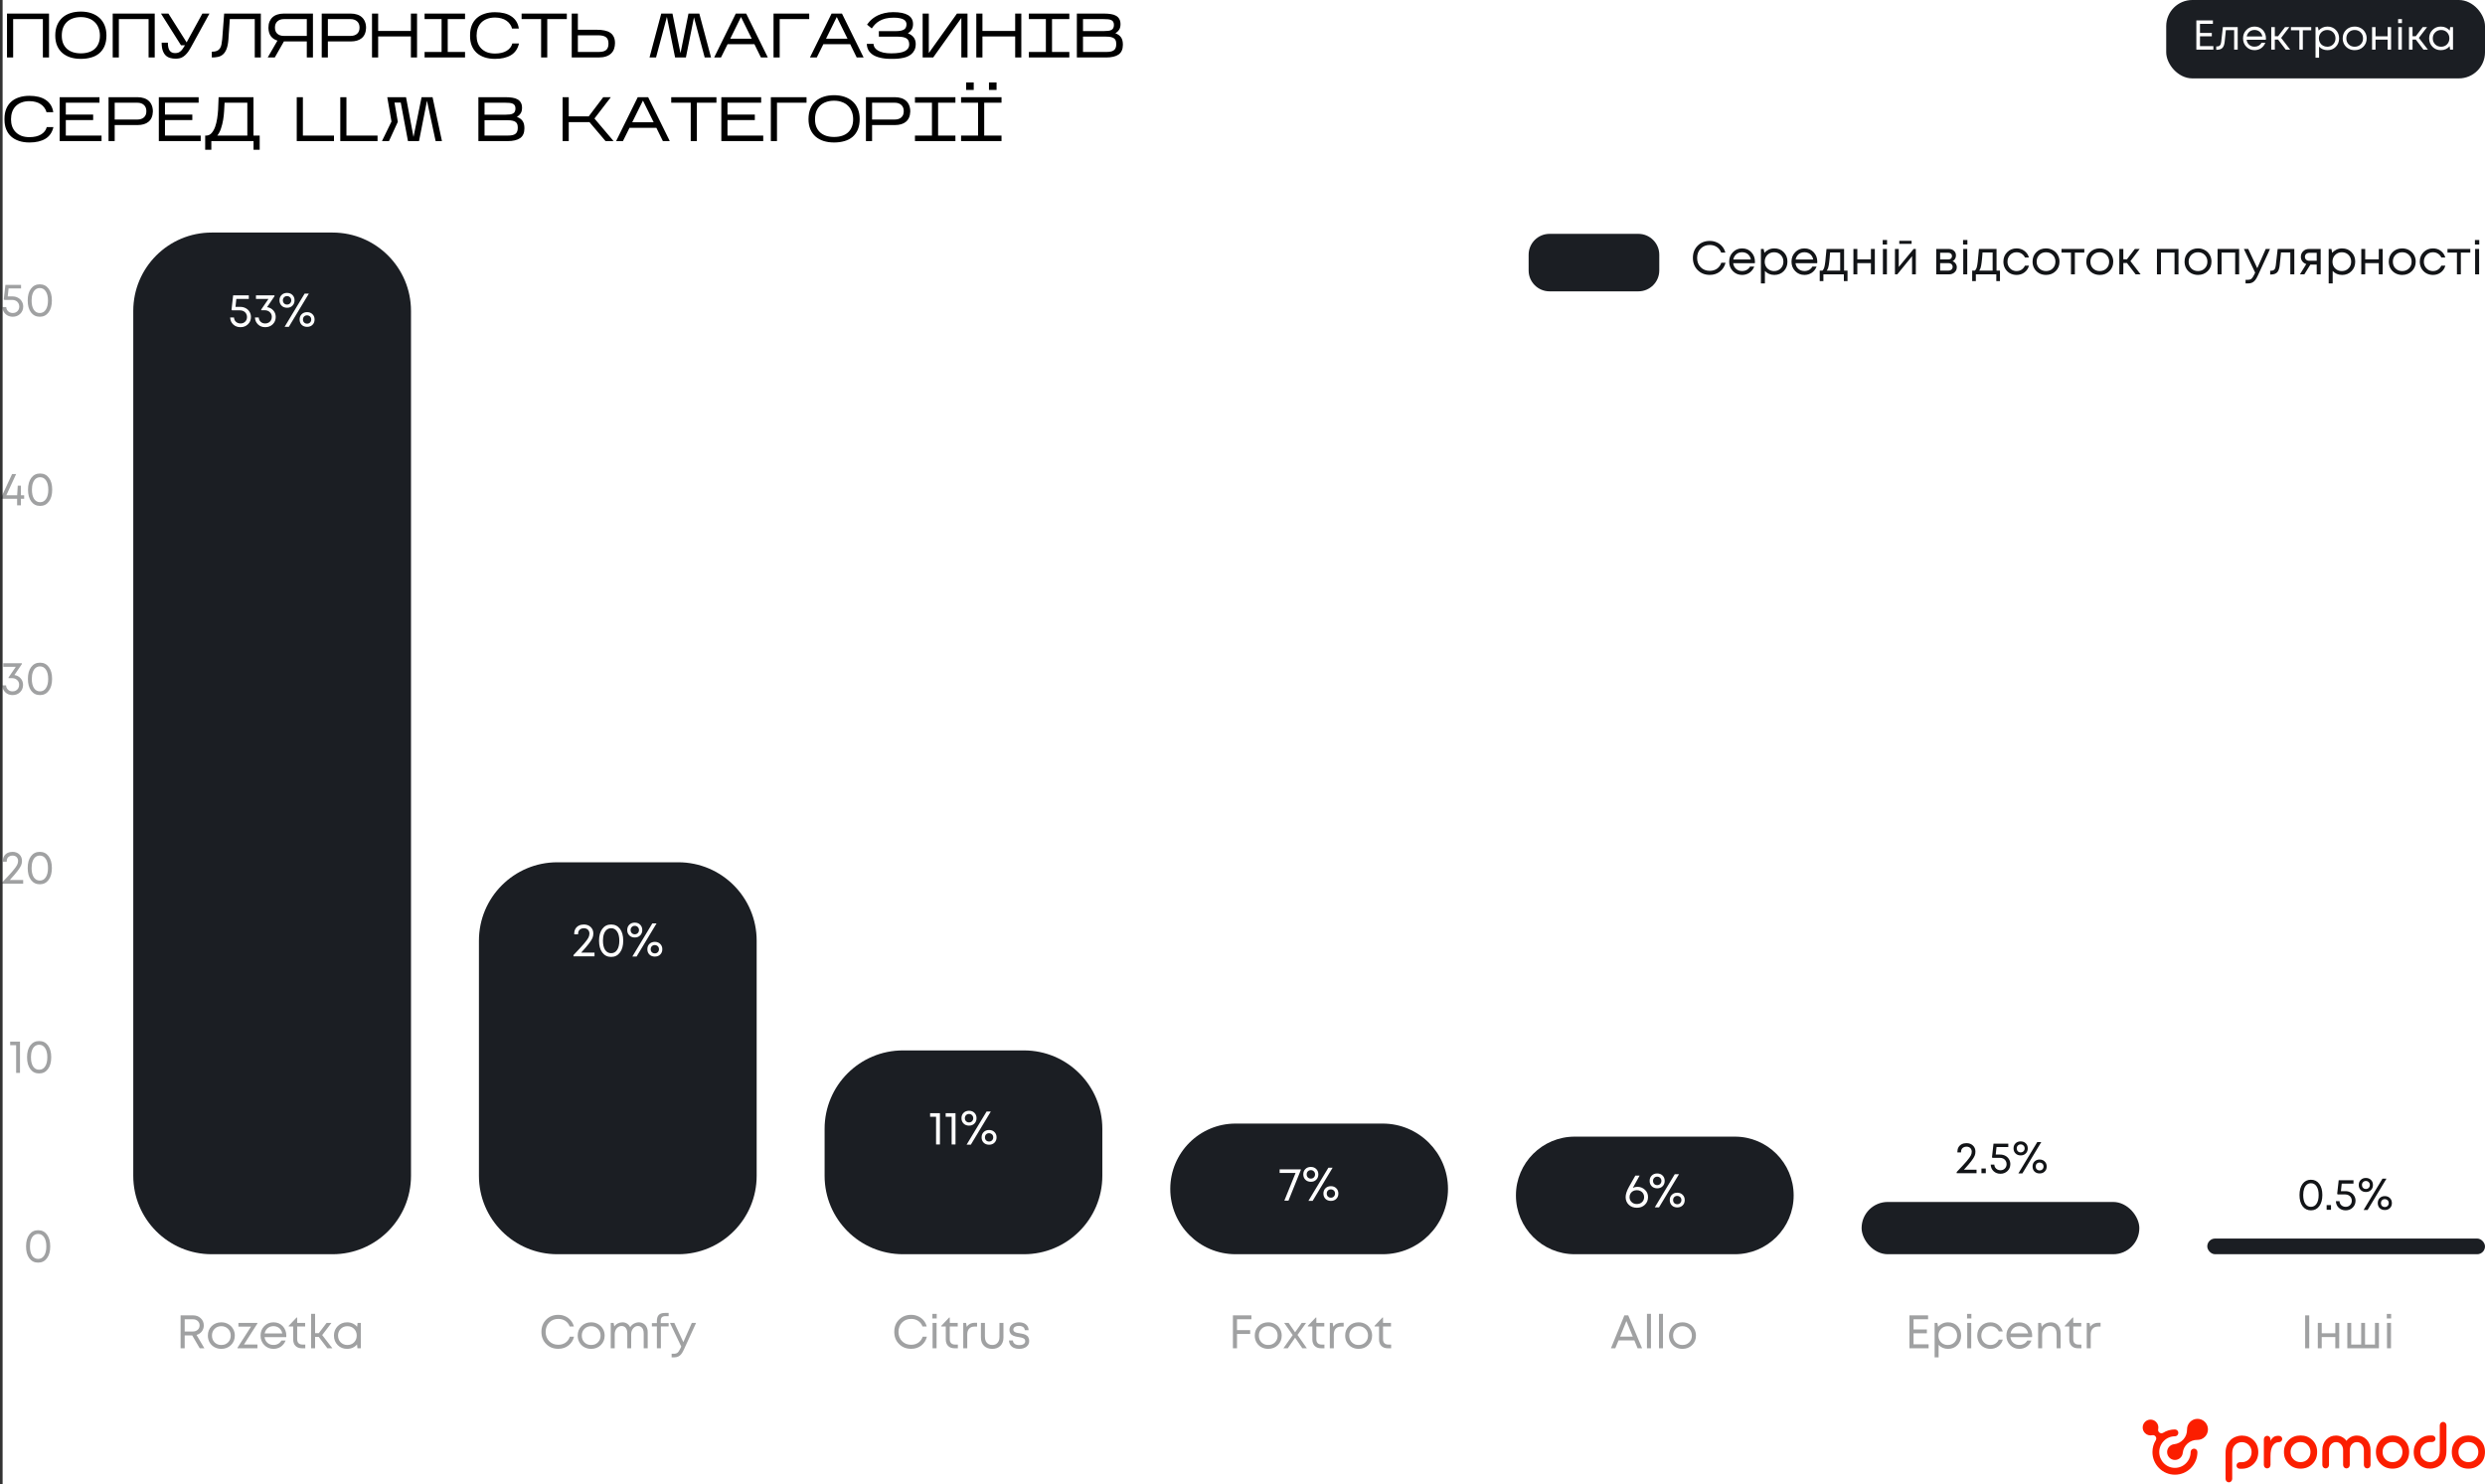 <?xml version="1.0" encoding="UTF-8"?> <svg xmlns="http://www.w3.org/2000/svg" width="951" height="568" viewBox="0 0 951 568" fill="none"><rect x="0" y="0" width="951" height="568" fill="#333333" stroke="none"/><rect width="950" height="568" transform="translate(1)" fill="white"></rect><path d="M5.032 7.312V22H2.68V5.2H18.76V22H16.408V7.312H5.032ZM40.734 13.576C40.734 15.128 40.494 16.472 40.014 17.608C39.534 18.728 38.862 19.656 37.998 20.392C37.134 21.128 36.102 21.664 34.902 22C33.702 22.352 32.382 22.528 30.942 22.528C29.502 22.528 28.182 22.344 26.982 21.976C25.782 21.592 24.75 21.032 23.886 20.296C23.022 19.544 22.35 18.616 21.87 17.512C21.39 16.392 21.15 15.088 21.15 13.6C21.15 12.08 21.39 10.752 21.87 9.616C22.35 8.464 23.022 7.504 23.886 6.736C24.75 5.968 25.782 5.392 26.982 5.008C28.182 4.624 29.502 4.432 30.942 4.432C32.382 4.432 33.702 4.632 34.902 5.032C36.102 5.432 37.134 6.016 37.998 6.784C38.862 7.552 39.534 8.504 40.014 9.64C40.494 10.776 40.734 12.088 40.734 13.576ZM23.646 13.648C23.646 14.752 23.814 15.728 24.15 16.576C24.502 17.408 24.99 18.112 25.614 18.688C26.254 19.248 27.022 19.68 27.918 19.984C28.83 20.272 29.838 20.416 30.942 20.416C32.046 20.416 33.046 20.272 33.942 19.984C34.854 19.696 35.622 19.272 36.246 18.712C36.886 18.136 37.374 17.432 37.71 16.6C38.062 15.752 38.238 14.768 38.238 13.648C38.238 12.544 38.062 11.56 37.71 10.696C37.374 9.816 36.886 9.072 36.246 8.464C35.622 7.84 34.854 7.368 33.942 7.048C33.046 6.712 32.046 6.544 30.942 6.544C29.838 6.544 28.83 6.704 27.918 7.024C27.022 7.328 26.254 7.784 25.614 8.392C24.99 8.984 24.502 9.72 24.15 10.6C23.814 11.48 23.646 12.496 23.646 13.648ZM45.485 7.312V22H43.133V5.2H59.213V22H56.861V7.312H45.485ZM73.027 18.184C72.515 19.112 72.019 19.856 71.539 20.416C71.059 20.976 70.579 21.408 70.099 21.712C69.635 22.016 69.163 22.216 68.683 22.312C68.203 22.408 67.699 22.456 67.171 22.456C66.483 22.456 65.819 22.368 65.179 22.192C64.539 22.032 63.971 21.728 63.475 21.28C62.979 20.816 62.587 20.192 62.299 19.408C62.011 18.608 61.867 17.584 61.867 16.336H64.243C64.243 17.728 64.475 18.744 64.939 19.384C65.403 20.008 66.091 20.32 67.003 20.32C67.483 20.32 67.899 20.256 68.251 20.128C68.603 19.984 68.915 19.784 69.187 19.528C69.475 19.272 69.739 18.96 69.979 18.592C70.235 18.224 70.507 17.8 70.795 17.32H69.259L61.603 5.2H64.459L71.419 16.216L77.443 5.2H80.155L73.027 18.184ZM99.824 5.2V22H97.496V7.312H87.944L87.416 15.04C87.304 16.592 87.064 17.832 86.696 18.76C86.328 19.672 85.864 20.368 85.304 20.848C84.744 21.328 84.096 21.64 83.36 21.784C82.64 21.928 81.872 22 81.056 22V19.792C81.872 19.792 82.52 19.688 83 19.48C83.496 19.256 83.88 18.944 84.152 18.544C84.44 18.128 84.64 17.624 84.752 17.032C84.864 16.44 84.96 15.768 85.04 15.016L85.784 5.2H99.824ZM119.764 5.2V22H117.412V15.856H108.652L105.172 21.976H102.46L106.18 15.544C105.124 15.224 104.292 14.672 103.684 13.888C103.092 13.104 102.772 12.04 102.724 10.696C102.724 9.784 102.86 8.984 103.132 8.296C103.42 7.608 103.812 7.04 104.308 6.592C104.82 6.128 105.436 5.784 106.156 5.56C106.876 5.32 107.676 5.2 108.556 5.2H119.764ZM105.22 10.552C105.22 11.592 105.532 12.384 106.156 12.928C106.78 13.472 107.612 13.744 108.652 13.744H117.412V7.312H108.652C107.612 7.312 106.78 7.6 106.156 8.176C105.532 8.736 105.22 9.528 105.22 10.552ZM125.477 15.856V22H123.125V5.2H134.261C135.141 5.2 135.941 5.32 136.661 5.56C137.381 5.784 137.989 6.128 138.485 6.592C138.997 7.04 139.389 7.608 139.661 8.296C139.949 8.984 140.093 9.784 140.093 10.696C140.061 11.576 139.901 12.344 139.613 13C139.325 13.656 138.925 14.192 138.413 14.608C137.917 15.024 137.317 15.336 136.613 15.544C135.909 15.752 135.125 15.856 134.261 15.856H125.477ZM125.477 13.744H134.165C135.205 13.744 136.037 13.472 136.661 12.928C137.285 12.384 137.597 11.592 137.597 10.552C137.597 9.528 137.285 8.736 136.661 8.176C136.037 7.6 135.205 7.312 134.165 7.312H125.477V13.744ZM144.72 13.96V22H142.368V5.2H144.72V11.848H157.248V5.2H159.6V22H157.248V13.96H144.72ZM177.969 19.888V22H162.489V19.888H168.993V7.312H162.489V5.2H177.969V7.312H171.345V19.888H177.969ZM198.612 16.648C198.148 18.664 197.124 20.152 195.54 21.112C193.956 22.056 191.924 22.528 189.444 22.528C187.94 22.528 186.596 22.328 185.412 21.928C184.228 21.528 183.228 20.96 182.412 20.224C181.596 19.472 180.972 18.56 180.54 17.488C180.108 16.416 179.892 15.208 179.892 13.864V13.432C179.892 12.04 180.108 10.8 180.54 9.712C180.972 8.624 181.596 7.712 182.412 6.976C183.228 6.224 184.228 5.656 185.412 5.272C186.596 4.872 187.94 4.672 189.444 4.672C190.724 4.672 191.884 4.8 192.924 5.056C193.98 5.312 194.892 5.704 195.66 6.232C196.444 6.744 197.084 7.392 197.58 8.176C198.076 8.96 198.404 9.88 198.564 10.936H195.972C195.812 10.312 195.54 9.744 195.156 9.232C194.788 8.704 194.324 8.256 193.764 7.888C193.22 7.504 192.58 7.216 191.844 7.024C191.124 6.816 190.324 6.712 189.444 6.712C188.276 6.712 187.252 6.888 186.372 7.24C185.492 7.576 184.756 8.048 184.164 8.656C183.572 9.264 183.124 10 182.82 10.864C182.532 11.712 182.388 12.648 182.388 13.672C182.388 14.648 182.532 15.552 182.82 16.384C183.124 17.216 183.572 17.936 184.164 18.544C184.756 19.152 185.492 19.632 186.372 19.984C187.252 20.32 188.276 20.488 189.444 20.488C191.22 20.488 192.684 20.152 193.836 19.48C195.004 18.792 195.748 17.848 196.068 16.648H198.612ZM209.432 7.312V22H207.08V7.312H199.616V5.2H216.92V7.312H209.432ZM235.357 16.504C235.357 17.288 235.237 18.016 234.997 18.688C234.773 19.36 234.405 19.944 233.893 20.44C233.397 20.936 232.741 21.32 231.925 21.592C231.125 21.864 230.157 22 229.021 22H218.797V5.2H221.149V11.392H228.517C229.557 11.392 230.493 11.48 231.325 11.656C232.173 11.816 232.893 12.096 233.485 12.496C234.077 12.88 234.533 13.4 234.853 14.056C235.189 14.712 235.357 15.528 235.357 16.504ZM221.149 19.888H228.925C229.549 19.888 230.101 19.84 230.581 19.744C231.077 19.648 231.493 19.48 231.829 19.24C232.165 19 232.421 18.672 232.597 18.256C232.773 17.84 232.861 17.32 232.861 16.696C232.861 15.512 232.541 14.688 231.901 14.224C231.261 13.744 230.245 13.504 228.853 13.504H221.149V19.888ZM255.217 6.472L251.065 22H248.569L253.057 5.2H257.353L260.425 20.344L263.473 5.2H267.625L272.113 22H269.689L265.585 6.64L262.489 22H258.361L255.217 6.472ZM278.439 16.912L275.919 22H273.303L281.583 5.2H285.567L293.847 22H291.207L288.711 16.912H278.439ZM279.471 14.8H287.679L283.575 6.496L279.471 14.8ZM298.381 7.312V22H296.029V5.2H309.685V7.312H298.381ZM315.095 16.912L312.575 22H309.959L318.239 5.2H322.223L330.503 22H327.863L325.367 16.912H315.095ZM316.127 14.8H324.335L320.231 6.496L316.127 14.8ZM350.446 16.816C350.446 17.76 350.278 18.56 349.942 19.216C349.606 19.872 349.166 20.416 348.622 20.848C348.094 21.264 347.486 21.592 346.798 21.832C346.11 22.056 345.414 22.216 344.71 22.312C344.022 22.424 343.35 22.488 342.694 22.504C342.054 22.52 341.502 22.528 341.038 22.528C339.438 22.528 338.054 22.384 336.886 22.096C335.718 21.824 334.758 21.44 334.006 20.944C333.254 20.432 332.686 19.824 332.302 19.12C331.934 18.416 331.742 17.64 331.726 16.792H334.294C334.294 17.256 334.43 17.712 334.702 18.16C334.974 18.592 335.39 18.976 335.95 19.312C336.51 19.648 337.214 19.92 338.062 20.128C338.91 20.32 339.91 20.416 341.062 20.416C343.478 20.416 345.23 20.128 346.318 19.552C347.406 18.96 347.95 18.136 347.95 17.08C347.95 15.928 347.606 15.136 346.918 14.704C346.23 14.256 345.11 14.032 343.558 14.032H336.334V11.92H342.694C343.494 11.92 344.166 11.864 344.71 11.752C345.254 11.64 345.686 11.48 346.006 11.272C346.342 11.048 346.574 10.768 346.702 10.432C346.846 10.096 346.918 9.712 346.918 9.28C346.918 8.944 346.838 8.624 346.678 8.32C346.534 8.016 346.278 7.752 345.91 7.528C345.542 7.288 345.038 7.104 344.398 6.976C343.758 6.832 342.958 6.76 341.998 6.76C340.814 6.76 339.774 6.872 338.878 7.096C337.998 7.32 337.23 7.624 336.574 8.008C335.918 8.392 335.35 8.832 334.87 9.328C334.406 9.824 333.99 10.344 333.622 10.888L331.822 9.424C331.838 9.408 331.926 9.288 332.086 9.064C332.246 8.824 332.486 8.528 332.806 8.176C333.142 7.808 333.566 7.424 334.078 7.024C334.606 6.608 335.238 6.224 335.974 5.872C336.71 5.52 337.566 5.232 338.542 5.008C339.518 4.768 340.622 4.648 341.854 4.648C344.334 4.648 346.214 5.024 347.494 5.776C348.774 6.528 349.414 7.68 349.414 9.232C349.414 10.112 349.222 10.84 348.838 11.416C348.47 11.976 348.006 12.424 347.446 12.76C347.862 12.904 348.246 13.096 348.598 13.336C348.966 13.56 349.286 13.84 349.558 14.176C349.83 14.496 350.046 14.88 350.206 15.328C350.366 15.76 350.446 16.256 350.446 16.816ZM367.902 6.88L357.126 22H353.094V5.2H355.446V20.296L366.222 5.2H370.254V22H367.902V6.88ZM375.977 13.96V22H373.625V5.2H375.977V11.848H388.505V5.2H390.857V22H388.505V13.96H375.977ZM409.227 19.888V22H393.747V19.888H400.251V7.312H393.747V5.2H409.227V7.312H402.603V19.888H409.227ZM429.726 17.104C429.726 18.848 429.174 20.104 428.07 20.872C426.982 21.624 425.382 22 423.27 22H412.11V5.2H422.598C423.542 5.2 424.39 5.264 425.142 5.392C425.91 5.504 426.566 5.72 427.11 6.04C427.654 6.344 428.07 6.76 428.358 7.288C428.662 7.8 428.814 8.464 428.814 9.28C428.814 10.144 428.63 10.856 428.262 11.416C427.894 11.96 427.422 12.4 426.846 12.736C427.79 13.072 428.502 13.576 428.982 14.248C429.478 14.904 429.726 15.856 429.726 17.104ZM414.462 11.896H422.382C423.07 11.896 423.662 11.864 424.158 11.8C424.654 11.736 425.054 11.616 425.358 11.44C425.678 11.264 425.91 11.024 426.054 10.72C426.214 10.4 426.294 10 426.294 9.52C426.294 9.04 426.206 8.656 426.03 8.368C425.87 8.064 425.622 7.84 425.286 7.696C424.966 7.536 424.558 7.432 424.062 7.384C423.566 7.336 422.99 7.312 422.334 7.312H414.462V11.896ZM414.462 19.888H423.27C424.086 19.888 424.75 19.824 425.262 19.696C425.774 19.552 426.166 19.352 426.438 19.096C426.726 18.824 426.918 18.504 427.014 18.136C427.126 17.768 427.182 17.36 427.182 16.912C427.182 16.448 427.134 16.04 427.038 15.688C426.942 15.336 426.75 15.032 426.462 14.776C426.174 14.52 425.766 14.328 425.238 14.2C424.726 14.072 424.046 14.008 423.198 14.008H414.462V19.888ZM20.44 48.648C19.976 50.664 18.952 52.152 17.368 53.112C15.784 54.056 13.752 54.528 11.272 54.528C9.768 54.528 8.424 54.328 7.24 53.928C6.056 53.528 5.056 52.96 4.24 52.224C3.424 51.472 2.8 50.56 2.368 49.488C1.936 48.416 1.72 47.208 1.72 45.864V45.432C1.72 44.04 1.936 42.8 2.368 41.712C2.8 40.624 3.424 39.712 4.24 38.976C5.056 38.224 6.056 37.656 7.24 37.272C8.424 36.872 9.768 36.672 11.272 36.672C12.552 36.672 13.712 36.8 14.752 37.056C15.808 37.312 16.72 37.704 17.488 38.232C18.272 38.744 18.912 39.392 19.408 40.176C19.904 40.96 20.232 41.88 20.392 42.936H17.8C17.64 42.312 17.368 41.744 16.984 41.232C16.616 40.704 16.152 40.256 15.592 39.888C15.048 39.504 14.408 39.216 13.672 39.024C12.952 38.816 12.152 38.712 11.272 38.712C10.104 38.712 9.08 38.888 8.2 39.24C7.32 39.576 6.584 40.048 5.992 40.656C5.4 41.264 4.952 42 4.648 42.864C4.36 43.712 4.216 44.648 4.216 45.672C4.216 46.648 4.36 47.552 4.648 48.384C4.952 49.216 5.4 49.936 5.992 50.544C6.584 51.152 7.32 51.632 8.2 51.984C9.08 52.32 10.104 52.488 11.272 52.488C13.048 52.488 14.512 52.152 15.664 51.48C16.832 50.792 17.576 49.848 17.896 48.648H20.44ZM38.868 51.888V54H22.836V37.2H38.076V39.312H25.188V43.848H35.652V45.96H25.188V51.888H38.868ZM43.891 47.856V54H41.539V37.2H52.675C53.555 37.2 54.355 37.32 55.075 37.56C55.795 37.784 56.403 38.128 56.899 38.592C57.411 39.04 57.803 39.608 58.075 40.296C58.363 40.984 58.507 41.784 58.507 42.696C58.475 43.576 58.315 44.344 58.027 45C57.739 45.656 57.339 46.192 56.827 46.608C56.331 47.024 55.731 47.336 55.027 47.544C54.323 47.752 53.539 47.856 52.675 47.856H43.891ZM43.891 45.744H52.579C53.619 45.744 54.451 45.472 55.075 44.928C55.699 44.384 56.011 43.592 56.011 42.552C56.011 41.528 55.699 40.736 55.075 40.176C54.451 39.6 53.619 39.312 52.579 39.312H43.891V45.744ZM76.814 51.888V54H60.782V37.2H76.022V39.312H63.134V43.848H73.598V45.96H63.134V51.888H76.814ZM80.877 54V57.312H78.525V51.888H79.005C79.821 51.84 80.493 51.504 81.021 50.88C81.565 50.24 82.005 49.448 82.341 48.504C82.677 47.544 82.933 46.496 83.109 45.36C83.285 44.208 83.405 43.096 83.469 42.024C83.549 40.952 83.589 39.984 83.589 39.12C83.605 38.24 83.629 37.6 83.661 37.2H97.005V51.888H99.381V57.312H97.029V54H80.877ZM85.941 39.312C85.893 40.272 85.837 41.328 85.773 42.48C85.709 43.616 85.581 44.76 85.389 45.912C85.197 47.048 84.925 48.136 84.573 49.176C84.237 50.216 83.765 51.12 83.157 51.888H94.653V39.312H85.941ZM127.819 51.888V54H113.563V37.2H115.915V51.888H127.819ZM144.483 51.888V54H130.227V37.2H132.579V51.888H144.483ZM152.243 46.632L148.859 54H146.171L149.819 46.512L148.211 37.2H155.387L158.243 52.416L161.339 37.2H165.539L169.139 54H166.715L163.403 38.544L160.355 54H156.131L153.371 39.264H150.971L152.243 46.632ZM200.694 49.104C200.694 50.848 200.142 52.104 199.038 52.872C197.95 53.624 196.35 54 194.238 54H183.078V37.2H193.566C194.51 37.2 195.358 37.264 196.11 37.392C196.878 37.504 197.534 37.72 198.078 38.04C198.622 38.344 199.038 38.76 199.326 39.288C199.63 39.8 199.782 40.464 199.782 41.28C199.782 42.144 199.598 42.856 199.23 43.416C198.862 43.96 198.39 44.4 197.814 44.736C198.758 45.072 199.47 45.576 199.95 46.248C200.446 46.904 200.694 47.856 200.694 49.104ZM185.43 43.896H193.35C194.038 43.896 194.63 43.864 195.126 43.8C195.622 43.736 196.022 43.616 196.326 43.44C196.646 43.264 196.878 43.024 197.022 42.72C197.182 42.4 197.262 42 197.262 41.52C197.262 41.04 197.174 40.656 196.998 40.368C196.838 40.064 196.59 39.84 196.254 39.696C195.934 39.536 195.526 39.432 195.03 39.384C194.534 39.336 193.958 39.312 193.302 39.312H185.43V43.896ZM185.43 51.888H194.238C195.054 51.888 195.718 51.824 196.23 51.696C196.742 51.552 197.134 51.352 197.406 51.096C197.694 50.824 197.886 50.504 197.982 50.136C198.094 49.768 198.15 49.36 198.15 48.912C198.15 48.448 198.102 48.04 198.006 47.688C197.91 47.336 197.718 47.032 197.43 46.776C197.142 46.52 196.734 46.328 196.206 46.2C195.694 46.072 195.014 46.008 194.166 46.008H185.43V51.888ZM217.657 46.728V54H215.305V37.2H217.657V44.52H225.313L230.857 37.2H233.761L227.497 45.36L234.817 54H231.745L225.577 46.728H217.657ZM240.915 48.912L238.395 54H235.779L244.059 37.2H248.043L256.323 54H253.683L251.187 48.912H240.915ZM241.947 46.8H250.155L246.051 38.496L241.947 46.8ZM266.69 39.312V54H264.338V39.312H256.874V37.2H274.178V39.312H266.69ZM292.087 51.888V54H276.055V37.2H291.295V39.312H278.407V43.848H288.871V45.96H278.407V51.888H292.087ZM297.35 39.312V54H294.998V37.2H308.654V39.312H297.35ZM328.992 45.576C328.992 47.128 328.752 48.472 328.272 49.608C327.792 50.728 327.12 51.656 326.256 52.392C325.392 53.128 324.36 53.664 323.16 54C321.96 54.352 320.64 54.528 319.2 54.528C317.76 54.528 316.44 54.344 315.24 53.976C314.04 53.592 313.008 53.032 312.144 52.296C311.28 51.544 310.608 50.616 310.128 49.512C309.648 48.392 309.408 47.088 309.408 45.6C309.408 44.08 309.648 42.752 310.128 41.616C310.608 40.464 311.28 39.504 312.144 38.736C313.008 37.968 314.04 37.392 315.24 37.008C316.44 36.624 317.76 36.432 319.2 36.432C320.64 36.432 321.96 36.632 323.16 37.032C324.36 37.432 325.392 38.016 326.256 38.784C327.12 39.552 327.792 40.504 328.272 41.64C328.752 42.776 328.992 44.088 328.992 45.576ZM311.904 45.648C311.904 46.752 312.072 47.728 312.408 48.576C312.76 49.408 313.248 50.112 313.872 50.688C314.512 51.248 315.28 51.68 316.176 51.984C317.088 52.272 318.096 52.416 319.2 52.416C320.304 52.416 321.304 52.272 322.2 51.984C323.112 51.696 323.88 51.272 324.504 50.712C325.144 50.136 325.632 49.432 325.968 48.6C326.32 47.752 326.496 46.768 326.496 45.648C326.496 44.544 326.32 43.56 325.968 42.696C325.632 41.816 325.144 41.072 324.504 40.464C323.88 39.84 323.112 39.368 322.2 39.048C321.304 38.712 320.304 38.544 319.2 38.544C318.096 38.544 317.088 38.704 316.176 39.024C315.28 39.328 314.512 39.784 313.872 40.392C313.248 40.984 312.76 41.72 312.408 42.6C312.072 43.48 311.904 44.496 311.904 45.648ZM333.743 47.856V54H331.391V37.2H342.527C343.407 37.2 344.207 37.32 344.927 37.56C345.647 37.784 346.255 38.128 346.751 38.592C347.263 39.04 347.655 39.608 347.927 40.296C348.215 40.984 348.359 41.784 348.359 42.696C348.327 43.576 348.167 44.344 347.879 45C347.591 45.656 347.191 46.192 346.679 46.608C346.183 47.024 345.583 47.336 344.879 47.544C344.175 47.752 343.391 47.856 342.527 47.856H333.743ZM333.743 45.744H342.431C343.471 45.744 344.303 45.472 344.927 44.928C345.551 44.384 345.863 43.592 345.863 42.552C345.863 41.528 345.551 40.736 344.927 40.176C344.303 39.6 343.471 39.312 342.431 39.312H333.743V45.744ZM365.633 51.888V54H350.153V51.888H356.657V39.312H350.153V37.2H365.633V39.312H359.009V51.888H365.633ZM372.644 31.536V34.416H369.74V31.536H372.644ZM381.38 31.536V34.416H378.476V31.536H381.38ZM383.276 51.888V54H367.796V51.888H374.3V39.312H367.796V37.2H383.276V39.312H376.652V51.888H383.276Z" fill="black"></path><g clip-path="url(#clip0_4701_15617)"><path d="M884.922 551.113C883.705 549.937 882.202 549.365 880.413 549.365C878.624 549.365 877.122 549.939 875.903 551.113C874.684 552.286 874.062 553.799 874.062 555.678C874.062 557.557 874.684 559.095 875.929 560.296C877.146 561.471 878.65 562.069 880.413 562.069C882.176 562.069 883.677 561.469 884.896 560.296C886.141 559.096 886.763 557.557 886.763 555.678C886.763 553.799 886.141 552.286 884.922 551.113ZM883.1 558.497C882.376 559.211 881.475 559.566 880.413 559.566C879.35 559.566 878.449 559.211 877.725 558.497C876.988 557.768 876.611 556.835 876.611 555.678C876.611 554.521 876.993 553.646 877.725 552.939C878.454 552.237 879.35 551.879 880.413 551.879C881.475 551.879 882.372 552.239 883.1 552.939C883.833 553.646 884.214 554.547 884.214 555.678C884.214 556.809 883.836 557.767 883.1 558.497Z" fill="#FB1E00"></path><path d="M920.118 551.113C918.9 549.937 917.397 549.365 915.608 549.365C913.819 549.365 912.316 549.939 911.098 551.113C909.879 552.286 909.258 553.799 909.258 555.678C909.258 557.557 909.879 559.095 911.124 560.296C912.342 561.471 913.845 562.069 915.608 562.069C917.371 562.069 918.873 561.469 920.092 560.296C921.337 559.096 921.958 557.557 921.958 555.678C921.958 553.799 921.337 552.286 920.118 551.113ZM918.295 558.497C917.572 559.211 916.67 559.566 915.608 559.566C914.546 559.566 913.644 559.211 912.921 558.497C912.185 557.768 911.807 556.835 911.807 555.678C911.807 554.521 912.188 553.646 912.921 552.939C913.649 552.237 914.546 551.879 915.608 551.879C916.67 551.879 917.567 552.239 918.295 552.939C919.028 553.646 919.409 554.547 919.409 555.678C919.409 556.809 919.031 557.767 918.295 558.497Z" fill="#FB1E00"></path><path d="M949.157 551.113C947.939 549.937 946.436 549.365 944.647 549.365C942.858 549.365 941.355 549.939 940.137 551.113C938.919 552.286 938.297 553.799 938.297 555.678C938.297 557.557 938.919 559.095 940.163 560.296C941.382 561.471 942.884 562.069 944.647 562.069C946.41 562.069 947.912 561.469 949.131 560.296C950.376 559.096 950.997 557.557 950.997 555.678C950.997 553.799 950.376 552.286 949.157 551.113ZM947.334 558.497C946.611 559.211 945.71 559.566 944.649 559.566C943.588 559.566 942.685 559.211 941.961 558.497C941.224 557.768 940.847 556.835 940.847 555.678C940.847 554.521 941.229 553.646 941.961 552.939C942.689 552.237 943.586 551.879 944.649 551.879C945.711 551.879 946.608 552.239 947.334 552.939C948.067 553.646 948.448 554.547 948.448 555.678C948.448 556.809 948.07 557.767 947.334 558.497Z" fill="#FB1E00"></path><path d="M862.391 551.152C861.174 549.977 859.671 549.404 857.882 549.404C856.474 549.404 854.688 550.032 853.576 551.152C852.463 552.272 851.711 553.618 851.711 556.196V565.97C851.711 566.689 852.272 567.304 852.985 567.304C853.697 567.304 854.258 566.689 854.258 565.97V556.196C854.258 554.692 854.652 553.696 855.366 552.978C856.079 552.261 857.076 551.918 857.882 551.918C858.944 551.918 859.841 552.276 860.569 552.978C861.302 553.685 861.683 554.588 861.683 555.719C861.683 556.849 861.305 557.807 860.569 558.537C859.846 559.252 858.944 559.597 857.882 559.597H857.201C856.502 559.597 855.903 560.15 855.903 560.854C855.903 561.557 856.502 562.111 857.201 562.111H857.882C859.645 562.111 861.147 561.512 862.366 560.338C863.61 559.138 864.232 557.599 864.232 555.72C864.232 553.841 863.61 552.328 862.391 551.155V551.152Z" fill="#FB1E00"></path><path d="M925.558 560.323C926.775 561.498 928.28 562.07 930.067 562.07C931.475 562.07 933.261 561.443 934.375 560.323C935.487 559.203 936.24 557.856 936.24 555.278V545.504C936.24 544.785 935.679 544.17 934.966 544.17C934.253 544.17 933.692 544.785 933.692 545.504V555.278C933.692 556.782 933.299 557.778 932.584 558.496C931.872 559.213 930.875 559.556 930.069 559.556C929.007 559.556 928.11 559.196 927.382 558.496C926.649 557.789 926.268 556.886 926.268 555.755C926.268 554.625 926.646 553.667 927.382 552.937C928.105 552.223 929.007 551.877 930.069 551.877H930.75C931.449 551.877 932.048 551.324 932.048 550.621C932.048 549.917 931.449 549.363 930.75 549.363H930.069C928.306 549.363 926.804 549.963 925.585 551.136C924.34 552.336 923.719 553.875 923.719 555.754C923.719 557.633 924.34 559.146 925.559 560.32L925.558 560.323Z" fill="#FB1E00"></path><path d="M872.15 549.495H871.845C870.538 549.495 869.611 550.025 868.915 551.467V550.829C868.915 550.112 868.354 549.495 867.641 549.495C866.928 549.495 866.367 550.11 866.367 550.829V560.638C866.367 561.358 866.928 561.973 867.641 561.973C868.354 561.973 868.915 561.358 868.915 560.638V557.203C868.915 553.747 870.173 551.928 872.15 551.928C872.827 551.928 873.406 551.394 873.406 550.713C873.406 550.032 872.827 549.497 872.15 549.497V549.495Z" fill="#FB1E00"></path><path d="M905.682 550.945C904.676 549.905 903.435 549.396 901.958 549.396C900.481 549.396 898.991 550.024 897.976 551.424C896.961 550.024 895.471 549.396 893.994 549.396C892.516 549.396 891.276 549.903 890.27 550.945C889.264 551.986 888.75 553.326 888.75 554.992V560.638C888.75 561.357 889.311 561.972 890.024 561.972C890.737 561.972 891.299 561.357 891.299 560.638V554.992C891.299 554.076 891.569 553.343 892.091 552.769C892.608 552.2 893.244 551.909 894 551.909C894.755 551.909 895.392 552.2 895.909 552.769C896.43 553.343 896.701 554.074 896.701 554.992V560.638C896.701 561.357 897.262 561.972 897.974 561.972C898.687 561.972 899.248 561.357 899.248 560.638V554.992C899.248 554.076 899.52 553.343 900.04 552.769C900.557 552.2 901.194 551.909 901.949 551.909C902.704 551.909 903.341 552.2 903.858 552.769C904.379 553.343 904.65 554.074 904.65 554.992V560.638C904.65 561.357 905.211 561.972 905.924 561.972C906.636 561.972 907.197 561.357 907.197 560.638V554.992C907.197 553.328 906.685 551.986 905.677 550.945H905.682Z" fill="#FB1E00"></path><path d="M839.644 554.409C838.926 554.409 838.343 554.995 838.343 555.719C838.343 557.333 837.718 558.851 836.584 559.991C835.45 561.132 833.943 561.761 832.339 561.761C830.736 561.761 829.228 561.132 828.095 559.991C826.962 558.849 826.337 557.332 826.337 555.717C826.337 554.103 826.962 552.585 828.095 551.446C829.229 550.304 830.737 549.675 832.339 549.675C833.058 549.675 833.64 549.089 833.64 548.366C833.64 547.642 833.058 547.056 832.339 547.056C830.723 547.056 829.176 547.503 827.834 548.336C826.878 548.912 825.692 548.064 825.931 546.964C826.142 545.992 825.875 544.935 825.124 544.181C823.952 543.001 822.051 543.001 820.879 544.181C819.707 545.361 819.707 547.275 820.879 548.454C821.63 549.21 822.675 549.482 823.641 549.27C824.733 549.03 825.578 550.22 825.009 551.182C824.18 552.533 823.735 554.091 823.735 555.719C823.735 558.032 824.63 560.208 826.255 561.844C827.88 563.479 830.041 564.38 832.339 564.38C834.637 564.38 836.798 563.479 838.423 561.844C840.048 560.208 840.943 558.032 840.943 555.719C840.943 554.995 840.361 554.409 839.642 554.409H839.644Z" fill="#FB1E00"></path><path d="M843.805 544.18C842.242 542.607 839.708 542.607 838.146 544.18C837.348 544.983 836.957 546.037 836.974 547.09C837.018 549.97 834.874 552.41 832.028 552.713C831.369 552.783 830.727 553.071 830.223 553.58C829.051 554.76 829.051 556.674 830.223 557.854C831.394 559.034 833.296 559.034 834.468 557.854C834.972 557.344 835.26 556.699 835.328 556.035C835.631 553.17 838.053 551.013 840.914 551.057C841.959 551.074 843.007 550.681 843.805 549.878C845.369 548.303 845.369 545.754 843.805 544.18Z" fill="#FB1E00"></path></g><path opacity="0.4" d="M4.763 113.44C5.543 113.44 6.245 113.608 6.869 113.944C7.505 114.28 7.997 114.748 8.345 115.348C8.705 115.936 8.885 116.59 8.885 117.31C8.885 118.426 8.501 119.356 7.733 120.1C6.965 120.844 6.017 121.216 4.889 121.216C3.773 121.216 2.843 120.868 2.099 120.172C1.355 119.464 0.965 118.576 0.929 117.508H2.387C2.411 117.952 2.531 118.348 2.747 118.696C2.975 119.044 3.275 119.314 3.647 119.506C4.019 119.698 4.433 119.794 4.889 119.794C5.609 119.794 6.203 119.56 6.671 119.092C7.139 118.624 7.373 118.03 7.373 117.31C7.373 116.83 7.259 116.398 7.031 116.014C6.803 115.618 6.485 115.312 6.077 115.096C5.669 114.88 5.213 114.772 4.709 114.772H1.667L1.451 114.52L2.063 109.03H8.057V110.398H3.287L2.963 113.44H4.763ZM15.228 121.216C13.812 121.216 12.684 120.658 11.844 119.542C11.016 118.426 10.602 116.914 10.602 115.006C10.602 113.098 11.016 111.592 11.844 110.488C12.672 109.372 13.8 108.814 15.228 108.814C16.656 108.814 17.784 109.372 18.612 110.488C19.44 111.592 19.854 113.098 19.854 115.006C19.854 116.914 19.434 118.426 18.594 119.542C17.766 120.658 16.644 121.216 15.228 121.216ZM15.228 119.794C16.2 119.794 16.962 119.374 17.514 118.534C18.078 117.682 18.36 116.506 18.36 115.006C18.36 113.518 18.078 112.354 17.514 111.514C16.962 110.662 16.2 110.236 15.228 110.236C14.592 110.236 14.034 110.428 13.554 110.812C13.086 111.184 12.726 111.73 12.474 112.45C12.222 113.17 12.096 114.022 12.096 115.006C12.096 116.506 12.372 117.682 12.924 118.534C13.488 119.374 14.256 119.794 15.228 119.794Z" fill="#121417"></path><path opacity="0.4" d="M9.248 189.548V190.88H7.988V193.4H6.548V190.88H0.41V190.52L4.622 181.43H6.17L2.426 189.548H6.566L6.8 185.858H7.988V189.548H9.248ZM15.351 193.616C13.935 193.616 12.807 193.058 11.967 191.942C11.139 190.826 10.725 189.314 10.725 187.406C10.725 185.498 11.139 183.992 11.967 182.888C12.795 181.772 13.923 181.214 15.351 181.214C16.779 181.214 17.907 181.772 18.735 182.888C19.563 183.992 19.977 185.498 19.977 187.406C19.977 189.314 19.557 190.826 18.717 191.942C17.889 193.058 16.767 193.616 15.351 193.616ZM15.351 192.194C16.323 192.194 17.085 191.774 17.637 190.934C18.201 190.082 18.483 188.906 18.483 187.406C18.483 185.918 18.201 184.754 17.637 183.914C17.085 183.062 16.323 182.636 15.351 182.636C14.715 182.636 14.157 182.828 13.677 183.212C13.209 183.584 12.849 184.13 12.597 184.85C12.345 185.57 12.219 186.422 12.219 187.406C12.219 188.906 12.495 190.082 13.047 190.934C13.611 191.774 14.379 192.194 15.351 192.194Z" fill="#121417"></path><path opacity="0.4" d="M5.512 258.348C6.496 258.492 7.294 258.912 7.906 259.608C8.518 260.292 8.824 261.126 8.824 262.11C8.824 263.238 8.44 264.174 7.672 264.918C6.904 265.65 5.95 266.016 4.81 266.016C3.706 266.016 2.788 265.668 2.056 264.972C1.324 264.276 0.928 263.388 0.868 262.308H2.326C2.374 262.992 2.626 263.544 3.082 263.964C3.538 264.384 4.114 264.594 4.81 264.594C5.29 264.594 5.722 264.486 6.106 264.27C6.49 264.054 6.79 263.754 7.006 263.37C7.222 262.974 7.33 262.536 7.33 262.056C7.33 261.324 7.072 260.724 6.556 260.256C6.052 259.776 5.41 259.536 4.63 259.536H3.28V259.248L6.052 255.198H1.264V253.83H8.356V254.172L5.512 258.348ZM15.307 266.016C13.891 266.016 12.763 265.458 11.923 264.342C11.095 263.226 10.681 261.714 10.681 259.806C10.681 257.898 11.095 256.392 11.923 255.288C12.751 254.172 13.879 253.614 15.307 253.614C16.735 253.614 17.863 254.172 18.691 255.288C19.519 256.392 19.933 257.898 19.933 259.806C19.933 261.714 19.513 263.226 18.673 264.342C17.845 265.458 16.723 266.016 15.307 266.016ZM15.307 264.594C16.279 264.594 17.041 264.174 17.593 263.334C18.157 262.482 18.439 261.306 18.439 259.806C18.439 258.318 18.157 257.154 17.593 256.314C17.041 255.462 16.279 255.036 15.307 255.036C14.671 255.036 14.113 255.228 13.633 255.612C13.165 255.984 12.805 256.53 12.553 257.25C12.301 257.97 12.175 258.822 12.175 259.806C12.175 261.306 12.451 262.482 13.003 263.334C13.567 264.174 14.335 264.594 15.307 264.594Z" fill="#121417"></path><path opacity="0.4" d="M3.755 336.778H8.867V338.2H0.821V337.714C2.681 335.77 4.031 334.306 4.871 333.322C5.711 332.326 6.263 331.57 6.527 331.054C6.791 330.538 6.923 330.01 6.923 329.47C6.923 329.17 6.869 328.894 6.761 328.642C6.665 328.39 6.521 328.174 6.329 327.994C6.149 327.814 5.927 327.676 5.663 327.58C5.399 327.484 5.111 327.436 4.799 327.436C4.355 327.436 3.965 327.526 3.629 327.706C3.293 327.874 3.035 328.114 2.855 328.426C2.675 328.738 2.585 329.092 2.585 329.488V329.776H1.109V329.488C1.109 328.804 1.259 328.198 1.559 327.67C1.871 327.142 2.303 326.734 2.855 326.446C3.419 326.158 4.067 326.014 4.799 326.014C5.867 326.014 6.737 326.338 7.409 326.986C8.081 327.622 8.417 328.45 8.417 329.47C8.417 330.058 8.309 330.616 8.093 331.144C7.877 331.672 7.433 332.38 6.761 333.268C6.101 334.144 5.099 335.314 3.755 336.778ZM15.228 338.416C13.812 338.416 12.684 337.858 11.844 336.742C11.016 335.626 10.602 334.114 10.602 332.206C10.602 330.298 11.016 328.792 11.844 327.688C12.672 326.572 13.8 326.014 15.228 326.014C16.656 326.014 17.784 326.572 18.612 327.688C19.44 328.792 19.854 330.298 19.854 332.206C19.854 334.114 19.434 335.626 18.594 336.742C17.766 337.858 16.644 338.416 15.228 338.416ZM15.228 336.994C16.2 336.994 16.962 336.574 17.514 335.734C18.078 334.882 18.36 333.706 18.36 332.206C18.36 330.718 18.078 329.554 17.514 328.714C16.962 327.862 16.2 327.436 15.228 327.436C14.592 327.436 14.034 327.628 13.554 328.012C13.086 328.384 12.726 328.93 12.474 329.65C12.222 330.37 12.096 331.222 12.096 332.206C12.096 333.706 12.372 334.882 12.924 335.734C13.488 336.574 14.256 336.994 15.228 336.994Z" fill="#121417"></path><path opacity="0.4" d="M3.89 398.63H7.652V410.6H6.176V399.998H3.89V398.63ZM14.979 410.816C13.563 410.816 12.435 410.258 11.595 409.142C10.767 408.026 10.353 406.514 10.353 404.606C10.353 402.698 10.767 401.192 11.595 400.088C12.423 398.972 13.551 398.414 14.979 398.414C16.407 398.414 17.535 398.972 18.363 400.088C19.191 401.192 19.605 402.698 19.605 404.606C19.605 406.514 19.185 408.026 18.345 409.142C17.517 410.258 16.395 410.816 14.979 410.816ZM14.979 409.394C15.951 409.394 16.713 408.974 17.265 408.134C17.829 407.282 18.111 406.106 18.111 404.606C18.111 403.118 17.829 401.954 17.265 401.114C16.713 400.262 15.951 399.836 14.979 399.836C14.343 399.836 13.785 400.028 13.305 400.412C12.837 400.784 12.477 401.33 12.225 402.05C11.973 402.77 11.847 403.622 11.847 404.606C11.847 406.106 12.123 407.282 12.675 408.134C13.239 408.974 14.007 409.394 14.979 409.394Z" fill="#121417"></path><path opacity="0.4" d="M14.598 483.216C13.182 483.216 12.054 482.658 11.214 481.542C10.386 480.426 9.972 478.914 9.972 477.006C9.972 475.098 10.386 473.592 11.214 472.488C12.042 471.372 13.17 470.814 14.598 470.814C16.026 470.814 17.154 471.372 17.982 472.488C18.81 473.592 19.224 475.098 19.224 477.006C19.224 478.914 18.804 480.426 17.964 481.542C17.136 482.658 16.014 483.216 14.598 483.216ZM14.598 481.794C15.57 481.794 16.332 481.374 16.884 480.534C17.448 479.682 17.73 478.506 17.73 477.006C17.73 475.518 17.448 474.354 16.884 473.514C16.332 472.662 15.57 472.236 14.598 472.236C13.962 472.236 13.404 472.428 12.924 472.812C12.456 473.184 12.096 473.73 11.844 474.45C11.592 475.17 11.466 476.022 11.466 477.006C11.466 478.506 11.742 479.682 12.294 480.534C12.858 481.374 13.626 481.794 14.598 481.794Z" fill="#121417"></path><path opacity="0.4" d="M76.44 516L73.56 511.068H70.68V516H69.114V503.4H73.884C75.072 503.4 76.05 503.766 76.818 504.498C77.598 505.218 77.988 506.136 77.988 507.252C77.988 508.128 77.736 508.896 77.232 509.556C76.728 510.204 76.056 510.648 75.216 510.888L78.222 516H76.44ZM70.68 504.894V509.574H73.812C74.568 509.574 75.186 509.358 75.666 508.926C76.146 508.482 76.386 507.918 76.386 507.234C76.386 506.55 76.146 505.992 75.666 505.56C75.186 505.116 74.568 504.894 73.812 504.894H70.68ZM84.698 516.216C83.738 516.216 82.862 516 82.07 515.568C81.278 515.124 80.66 514.518 80.216 513.75C79.772 512.97 79.55 512.1 79.55 511.14C79.55 509.676 80.036 508.464 81.008 507.504C81.992 506.544 83.222 506.064 84.698 506.064C85.67 506.064 86.546 506.286 87.326 506.73C88.118 507.162 88.736 507.768 89.18 508.548C89.636 509.316 89.864 510.18 89.864 511.14C89.864 512.592 89.372 513.804 88.388 514.776C87.404 515.736 86.174 516.216 84.698 516.216ZM82.124 513.732C82.808 514.404 83.666 514.74 84.698 514.74C85.742 514.74 86.6 514.404 87.272 513.732C87.956 513.048 88.298 512.184 88.298 511.14C88.298 510.096 87.956 509.238 87.272 508.566C86.6 507.882 85.742 507.54 84.698 507.54C83.666 507.54 82.808 507.882 82.124 508.566C81.452 509.238 81.116 510.096 81.116 511.14C81.116 512.184 81.452 513.048 82.124 513.732ZM93.364 514.56H98.512V516H90.898V515.766L96.064 507.702H91.24V506.28H98.494V506.532L93.364 514.56ZM109.576 511.176C109.576 511.308 109.564 511.494 109.54 511.734H101.242C101.362 512.634 101.734 513.36 102.358 513.912C102.982 514.452 103.75 514.722 104.662 514.722C105.334 514.722 105.928 514.578 106.444 514.29C106.972 513.99 107.392 513.57 107.704 513.03H109.306C108.898 514.038 108.286 514.824 107.47 515.388C106.654 515.94 105.718 516.216 104.662 516.216C103.258 516.216 102.082 515.73 101.134 514.758C100.186 513.786 99.713 512.58 99.713 511.14C99.713 509.688 100.186 508.482 101.134 507.522C102.082 506.55 103.258 506.064 104.662 506.064C106.114 506.064 107.296 506.556 108.208 507.54C109.12 508.524 109.576 509.736 109.576 511.176ZM104.662 507.522C104.086 507.522 103.558 507.636 103.078 507.864C102.61 508.092 102.22 508.422 101.908 508.854C101.596 509.274 101.386 509.76 101.278 510.312H108.028C107.92 509.748 107.71 509.256 107.398 508.836C107.086 508.404 106.696 508.08 106.228 507.864C105.76 507.636 105.238 507.522 104.662 507.522ZM115.768 514.578H116.83V516H115.57C114.526 516 113.704 515.7 113.104 515.1C112.504 514.488 112.204 513.654 112.204 512.598V507.666H110.494V507.396L113.5 504.228H113.734V506.28H116.776V507.666H113.734V512.544C113.734 512.988 113.812 513.36 113.968 513.66C114.124 513.96 114.352 514.188 114.652 514.344C114.964 514.5 115.336 514.578 115.768 514.578ZM125.299 516L121.969 511.644H120.583V516H119.053V502.806H120.583V510.222H121.987L124.993 506.28H126.847L123.301 510.942L127.207 516H125.299ZM136.856 506.28H138.08V516H136.802L136.64 514.524C136.184 515.064 135.626 515.484 134.966 515.784C134.318 516.072 133.604 516.216 132.824 516.216C131.396 516.216 130.202 515.736 129.242 514.776C128.282 513.804 127.802 512.592 127.802 511.14C127.802 509.688 128.282 508.482 129.242 507.522C130.202 506.55 131.396 506.064 132.824 506.064C133.616 506.064 134.336 506.214 134.984 506.514C135.644 506.814 136.202 507.234 136.658 507.774L136.856 506.28ZM130.376 513.714C131.06 514.398 131.918 514.74 132.95 514.74C133.982 514.74 134.834 514.398 135.506 513.714C136.178 513.03 136.514 512.172 136.514 511.14C136.514 510.108 136.178 509.25 135.506 508.566C134.834 507.882 133.982 507.54 132.95 507.54C131.918 507.54 131.06 507.888 130.376 508.584C129.704 509.268 129.368 510.12 129.368 511.14C129.368 512.16 129.704 513.018 130.376 513.714Z" fill="#121417"></path><path opacity="0.4" d="M213.662 516.198C211.79 516.198 210.242 515.586 209.018 514.362C207.806 513.138 207.2 511.584 207.2 509.7C207.2 507.816 207.806 506.262 209.018 505.038C210.242 503.814 211.79 503.202 213.662 503.202C214.622 503.202 215.51 503.388 216.326 503.76C217.154 504.12 217.85 504.636 218.414 505.308C218.99 505.98 219.392 506.766 219.62 507.666H218.018C217.682 506.754 217.13 506.04 216.362 505.524C215.594 505.008 214.694 504.75 213.662 504.75C212.246 504.75 211.082 505.218 210.17 506.154C209.27 507.078 208.82 508.266 208.82 509.718C208.82 511.158 209.27 512.34 210.17 513.264C211.082 514.188 212.246 514.65 213.662 514.65C214.718 514.65 215.636 514.38 216.416 513.84C217.196 513.288 217.748 512.526 218.072 511.554H219.692C219.332 512.982 218.606 514.116 217.514 514.956C216.434 515.784 215.15 516.198 213.662 516.198ZM226.233 516.216C225.273 516.216 224.397 516 223.605 515.568C222.813 515.124 222.195 514.518 221.751 513.75C221.307 512.97 221.085 512.1 221.085 511.14C221.085 509.676 221.571 508.464 222.543 507.504C223.527 506.544 224.757 506.064 226.233 506.064C227.205 506.064 228.081 506.286 228.861 506.73C229.653 507.162 230.271 507.768 230.715 508.548C231.171 509.316 231.399 510.18 231.399 511.14C231.399 512.592 230.907 513.804 229.923 514.776C228.939 515.736 227.709 516.216 226.233 516.216ZM223.659 513.732C224.343 514.404 225.201 514.74 226.233 514.74C227.277 514.74 228.135 514.404 228.807 513.732C229.491 513.048 229.833 512.184 229.833 511.14C229.833 510.096 229.491 509.238 228.807 508.566C228.135 507.882 227.277 507.54 226.233 507.54C225.201 507.54 224.343 507.882 223.659 508.566C222.987 509.238 222.651 510.096 222.651 511.14C222.651 512.184 222.987 513.048 223.659 513.732ZM244.452 506.064C245.136 506.064 245.736 506.226 246.252 506.55C246.768 506.862 247.164 507.3 247.44 507.864C247.728 508.428 247.872 509.07 247.872 509.79V516H246.342V510.258C246.342 509.682 246.252 509.184 246.072 508.764C245.904 508.344 245.652 508.026 245.316 507.81C244.992 507.582 244.602 507.468 244.146 507.468C243.438 507.468 242.826 507.774 242.31 508.386C241.806 508.986 241.554 509.73 241.554 510.618V516H240.06V510.258C240.06 509.382 239.862 508.698 239.466 508.206C239.082 507.714 238.542 507.468 237.846 507.468C237.498 507.468 237.162 507.552 236.838 507.72C236.526 507.876 236.25 508.092 236.01 508.368C235.782 508.644 235.596 508.98 235.452 509.376C235.32 509.76 235.254 510.174 235.254 510.618V516H233.724V506.28H234.822L235.074 507.612C235.254 507.372 235.458 507.156 235.686 506.964C235.926 506.772 236.178 506.61 236.442 506.478C236.706 506.346 236.988 506.244 237.288 506.172C237.588 506.1 237.888 506.064 238.188 506.064C238.872 506.064 239.472 506.232 239.988 506.568C240.504 506.892 240.894 507.342 241.158 507.918C241.398 507.534 241.692 507.204 242.04 506.928C242.388 506.652 242.766 506.442 243.174 506.298C243.594 506.142 244.02 506.064 244.452 506.064ZM255.888 506.352V507.63H252.918V516H251.388V507.63H249.48V506.352H251.388V505.56C251.388 504.504 251.634 503.724 252.126 503.22C252.63 502.716 253.422 502.464 254.502 502.464H255.888V503.688H254.79C254.094 503.688 253.596 503.832 253.296 504.12C253.008 504.408 252.864 504.9 252.864 505.596V506.352H255.888ZM264.757 506.28H266.395L261.769 516.396C261.409 517.188 261.055 517.8 260.707 518.232C260.359 518.664 259.969 518.976 259.537 519.168C259.105 519.372 258.577 519.474 257.953 519.474H257.035V518.088H257.827C258.475 518.088 258.961 517.956 259.285 517.692C259.609 517.428 259.969 516.888 260.365 516.072L260.707 515.334L256.387 506.28H258.061L261.517 513.642L264.757 506.28Z" fill="#121417"></path><path opacity="0.4" d="M348.695 516.198C346.823 516.198 345.275 515.586 344.051 514.362C342.839 513.138 342.233 511.584 342.233 509.7C342.233 507.816 342.839 506.262 344.051 505.038C345.275 503.814 346.823 503.202 348.695 503.202C349.655 503.202 350.543 503.388 351.359 503.76C352.187 504.12 352.883 504.636 353.447 505.308C354.023 505.98 354.425 506.766 354.653 507.666H353.051C352.715 506.754 352.163 506.04 351.395 505.524C350.627 505.008 349.727 504.75 348.695 504.75C347.279 504.75 346.115 505.218 345.203 506.154C344.303 507.078 343.853 508.266 343.853 509.718C343.853 511.158 344.303 512.34 345.203 513.264C346.115 514.188 347.279 514.65 348.695 514.65C349.751 514.65 350.669 514.38 351.449 513.84C352.229 513.288 352.781 512.526 353.105 511.554H354.725C354.365 512.982 353.639 514.116 352.547 514.956C351.467 515.784 350.183 516.198 348.695 516.198ZM356.82 504.588V502.842H358.476V504.588H356.82ZM356.892 516V506.28H358.422V516H356.892ZM365.511 514.578H366.573V516H365.313C364.269 516 363.447 515.7 362.847 515.1C362.247 514.488 361.947 513.654 361.947 512.598V507.666H360.237V507.396L363.243 504.228H363.477V506.28H366.519V507.666H363.477V512.544C363.477 512.988 363.555 513.36 363.711 513.66C363.867 513.96 364.095 514.188 364.395 514.344C364.707 514.5 365.079 514.578 365.511 514.578ZM373.062 506.226H373.926V507.684H372.936C372.06 507.684 371.376 507.954 370.884 508.494C370.404 509.022 370.164 509.766 370.164 510.726V516H368.634V506.28H369.714L369.966 507.756C370.674 506.736 371.706 506.226 373.062 506.226ZM379.717 516.216C378.409 516.216 377.359 515.826 376.567 515.046C375.787 514.254 375.397 513.204 375.397 511.896V506.28H376.927V511.644C376.927 512.28 377.041 512.832 377.269 513.3C377.497 513.756 377.821 514.11 378.241 514.362C378.661 514.614 379.153 514.74 379.717 514.74C380.581 514.74 381.259 514.464 381.751 513.912C382.243 513.36 382.489 512.604 382.489 511.644V506.28H384.019V511.896C384.019 513.204 383.629 514.254 382.849 515.046C382.069 515.826 381.025 516.216 379.717 516.216ZM390.028 516.216C389.26 516.216 388.588 516.09 388.012 515.838C387.436 515.574 386.986 515.202 386.662 514.722C386.338 514.23 386.164 513.66 386.14 513.012H387.634C387.67 513.576 387.91 514.014 388.354 514.326C388.798 514.638 389.368 514.794 390.064 514.794C390.748 514.794 391.3 514.662 391.72 514.398C392.14 514.122 392.35 513.75 392.35 513.282C392.35 513.102 392.32 512.94 392.26 512.796C392.212 512.652 392.122 512.526 391.99 512.418C391.858 512.31 391.726 512.22 391.594 512.148C391.462 512.076 391.282 512.01 391.054 511.95C390.838 511.89 390.646 511.848 390.478 511.824C390.322 511.788 390.106 511.746 389.83 511.698C389.518 511.65 389.278 511.608 389.11 511.572C388.942 511.536 388.714 511.482 388.426 511.41C388.138 511.326 387.91 511.242 387.742 511.158C387.574 511.074 387.388 510.96 387.184 510.816C386.98 510.672 386.824 510.516 386.716 510.348C386.608 510.18 386.512 509.97 386.428 509.718C386.356 509.466 386.32 509.184 386.32 508.872C386.32 508.464 386.404 508.086 386.572 507.738C386.752 507.39 386.998 507.096 387.31 506.856C387.634 506.604 388.024 506.412 388.48 506.28C388.936 506.136 389.434 506.064 389.974 506.064C391.078 506.064 391.96 506.334 392.62 506.874C393.28 507.414 393.622 508.146 393.646 509.07H392.206C392.182 508.722 392.074 508.428 391.882 508.188C391.702 507.936 391.444 507.75 391.108 507.63C390.784 507.498 390.4 507.432 389.956 507.432C389.512 507.432 389.128 507.492 388.804 507.612C388.48 507.72 388.228 507.882 388.048 508.098C387.88 508.314 387.796 508.56 387.796 508.836C387.796 509.028 387.844 509.202 387.94 509.358C388.036 509.502 388.144 509.622 388.264 509.718C388.384 509.802 388.57 509.886 388.822 509.97C389.074 510.042 389.284 510.096 389.452 510.132C389.632 510.156 389.884 510.198 390.208 510.258C390.544 510.306 390.79 510.348 390.946 510.384C391.114 510.408 391.348 510.462 391.648 510.546C391.96 510.618 392.2 510.696 392.368 510.78C392.536 510.864 392.728 510.984 392.944 511.14C393.172 511.284 393.34 511.452 393.448 511.644C393.556 511.824 393.652 512.052 393.736 512.328C393.82 512.592 393.862 512.886 393.862 513.21C393.862 514.122 393.508 514.854 392.8 515.406C392.104 515.946 391.18 516.216 390.028 516.216Z" fill="#121417"></path><path opacity="0.4" d="M478.907 504.894H473.399V509.052H478.439V510.528H473.399V516H471.833V503.4H478.907V504.894ZM485.344 516.216C484.384 516.216 483.508 516 482.716 515.568C481.924 515.124 481.306 514.518 480.862 513.75C480.418 512.97 480.196 512.1 480.196 511.14C480.196 509.676 480.682 508.464 481.654 507.504C482.638 506.544 483.868 506.064 485.344 506.064C486.316 506.064 487.192 506.286 487.972 506.73C488.764 507.162 489.382 507.768 489.826 508.548C490.282 509.316 490.51 510.18 490.51 511.14C490.51 512.592 490.018 513.804 489.034 514.776C488.05 515.736 486.82 516.216 485.344 516.216ZM482.77 513.732C483.454 514.404 484.312 514.74 485.344 514.74C486.388 514.74 487.246 514.404 487.918 513.732C488.602 513.048 488.944 512.184 488.944 511.14C488.944 510.096 488.602 509.238 487.918 508.566C487.246 507.882 486.388 507.54 485.344 507.54C484.312 507.54 483.454 507.882 482.77 508.566C482.098 509.238 481.762 510.096 481.762 511.14C481.762 512.184 482.098 513.048 482.77 513.732ZM500.132 516H498.404L495.632 511.95L492.824 516H491.15L494.714 510.942L491.438 506.28H493.148L495.632 509.88L498.17 506.28H499.844L496.55 510.888L500.132 516ZM505.796 514.578H506.858V516H505.598C504.554 516 503.732 515.7 503.132 515.1C502.532 514.488 502.232 513.654 502.232 512.598V507.666H500.522V507.396L503.528 504.228H503.762V506.28H506.804V507.666H503.762V512.544C503.762 512.988 503.84 513.36 503.996 513.66C504.152 513.96 504.38 514.188 504.68 514.344C504.992 514.5 505.364 514.578 505.796 514.578ZM513.347 506.226H514.211V507.684H513.221C512.345 507.684 511.661 507.954 511.169 508.494C510.689 509.022 510.449 509.766 510.449 510.726V516H508.919V506.28H509.999L510.251 507.756C510.959 506.736 511.991 506.226 513.347 506.226ZM519.938 516.216C518.978 516.216 518.102 516 517.31 515.568C516.518 515.124 515.9 514.518 515.456 513.75C515.012 512.97 514.79 512.1 514.79 511.14C514.79 509.676 515.276 508.464 516.248 507.504C517.232 506.544 518.462 506.064 519.938 506.064C520.91 506.064 521.786 506.286 522.566 506.73C523.358 507.162 523.976 507.768 524.42 508.548C524.876 509.316 525.104 510.18 525.104 511.14C525.104 512.592 524.612 513.804 523.628 514.776C522.644 515.736 521.414 516.216 519.938 516.216ZM517.364 513.732C518.048 514.404 518.906 514.74 519.938 514.74C520.982 514.74 521.84 514.404 522.512 513.732C523.196 513.048 523.538 512.184 523.538 511.14C523.538 510.096 523.196 509.238 522.512 508.566C521.84 507.882 520.982 507.54 519.938 507.54C518.906 507.54 518.048 507.882 517.364 508.566C516.692 509.238 516.356 510.096 516.356 511.14C516.356 512.184 516.692 513.048 517.364 513.732ZM531.32 514.578H532.382V516H531.122C530.078 516 529.256 515.7 528.656 515.1C528.056 514.488 527.756 513.654 527.756 512.598V507.666H526.046V507.396L529.052 504.228H529.286V506.28H532.328V507.666H529.286V512.544C529.286 512.988 529.364 513.36 529.52 513.66C529.676 513.96 529.904 514.188 530.204 514.344C530.516 514.5 530.888 514.578 531.32 514.578Z" fill="#121417"></path><path opacity="0.4" d="M626.717 516L625.457 512.976H619.409L618.167 516H616.493L621.641 503.4H623.117L628.427 516H626.717ZM622.415 505.578L620.003 511.536H624.863L622.415 505.578ZM630.285 516V502.806H631.815V516H630.285ZM634.891 516V502.806H636.421V516H634.891ZM643.87 516.216C642.91 516.216 642.034 516 641.242 515.568C640.45 515.124 639.832 514.518 639.388 513.75C638.944 512.97 638.722 512.1 638.722 511.14C638.722 509.676 639.208 508.464 640.18 507.504C641.164 506.544 642.394 506.064 643.87 506.064C644.842 506.064 645.718 506.286 646.498 506.73C647.29 507.162 647.908 507.768 648.352 508.548C648.808 509.316 649.036 510.18 649.036 511.14C649.036 512.592 648.544 513.804 647.56 514.776C646.576 515.736 645.346 516.216 643.87 516.216ZM641.296 513.732C641.98 514.404 642.838 514.74 643.87 514.74C644.914 514.74 645.772 514.404 646.444 513.732C647.128 513.048 647.47 512.184 647.47 511.14C647.47 510.096 647.128 509.238 646.444 508.566C645.772 507.882 644.914 507.54 643.87 507.54C642.838 507.54 641.98 507.882 641.296 508.566C640.624 509.238 640.288 510.096 640.288 511.14C640.288 512.184 640.624 513.048 641.296 513.732Z" fill="#121417"></path><path opacity="0.4" d="M732.309 514.488H738.069V516H730.743V503.4H737.871V504.894H732.309V508.8H737.403V510.258H732.309V514.488ZM745.519 506.064C746.971 506.064 748.165 506.544 749.101 507.504C750.049 508.464 750.523 509.676 750.523 511.14C750.523 512.592 750.049 513.804 749.101 514.776C748.165 515.736 746.971 516.216 745.519 516.216C744.055 516.216 742.849 515.712 741.901 514.704V519.474H740.371V506.28H741.415L741.721 507.774C742.177 507.234 742.729 506.814 743.377 506.514C744.037 506.214 744.751 506.064 745.519 506.064ZM745.411 514.74C746.443 514.74 747.295 514.398 747.967 513.714C748.639 513.03 748.975 512.172 748.975 511.14C748.975 510.108 748.639 509.25 747.967 508.566C747.295 507.882 746.443 507.54 745.411 507.54C744.379 507.54 743.521 507.888 742.837 508.584C742.165 509.268 741.829 510.12 741.829 511.14C741.829 511.812 741.979 512.424 742.279 512.976C742.591 513.528 743.023 513.96 743.575 514.272C744.127 514.584 744.739 514.74 745.411 514.74ZM752.78 504.588V502.842H754.436V504.588H752.78ZM752.852 516V506.28H754.382V516H752.852ZM761.741 516.216C760.793 516.216 759.929 516 759.149 515.568C758.381 515.124 757.775 514.512 757.331 513.732C756.899 512.952 756.683 512.088 756.683 511.14C756.683 509.688 757.163 508.482 758.123 507.522C759.095 506.55 760.301 506.064 761.741 506.064C762.893 506.064 763.889 506.382 764.729 507.018C765.581 507.654 766.157 508.5 766.457 509.556H764.945C764.657 508.932 764.225 508.44 763.649 508.08C763.085 507.72 762.449 507.54 761.741 507.54C760.745 507.54 759.911 507.888 759.239 508.584C758.579 509.268 758.249 510.12 758.249 511.14C758.249 511.812 758.399 512.424 758.699 512.976C758.999 513.516 759.413 513.948 759.941 514.272C760.481 514.584 761.081 514.74 761.741 514.74C762.449 514.74 763.079 514.56 763.631 514.2C764.195 513.828 764.627 513.318 764.927 512.67H766.475C766.175 513.75 765.593 514.614 764.729 515.262C763.877 515.898 762.881 516.216 761.741 516.216ZM777.709 511.176C777.709 511.308 777.697 511.494 777.673 511.734H769.375C769.495 512.634 769.867 513.36 770.491 513.912C771.115 514.452 771.883 514.722 772.795 514.722C773.467 514.722 774.061 514.578 774.577 514.29C775.105 513.99 775.525 513.57 775.837 513.03H777.439C777.031 514.038 776.419 514.824 775.603 515.388C774.787 515.94 773.851 516.216 772.795 516.216C771.391 516.216 770.215 515.73 769.267 514.758C768.319 513.786 767.845 512.58 767.845 511.14C767.845 509.688 768.319 508.482 769.267 507.522C770.215 506.55 771.391 506.064 772.795 506.064C774.247 506.064 775.429 506.556 776.341 507.54C777.253 508.524 777.709 509.736 777.709 511.176ZM772.795 507.522C772.219 507.522 771.691 507.636 771.211 507.864C770.743 508.092 770.353 508.422 770.041 508.854C769.729 509.274 769.519 509.76 769.411 510.312H776.161C776.053 509.748 775.843 509.256 775.531 508.836C775.219 508.404 774.829 508.08 774.361 507.864C773.893 507.636 773.371 507.522 772.795 507.522ZM784.852 506.064C785.992 506.064 786.898 506.448 787.57 507.216C788.254 507.984 788.596 508.974 788.596 510.186V516H787.066V510.546C787.066 509.886 786.964 509.328 786.76 508.872C786.568 508.416 786.274 508.068 785.878 507.828C785.494 507.588 785.02 507.468 784.456 507.468C783.628 507.468 782.932 507.78 782.368 508.404C781.804 509.016 781.522 509.778 781.522 510.69V516H779.992V506.28H781.072L781.378 507.81C781.618 507.438 781.912 507.126 782.26 506.874C782.608 506.61 783.004 506.412 783.448 506.28C783.892 506.136 784.36 506.064 784.852 506.064ZM795.467 514.578H796.529V516H795.269C794.225 516 793.403 515.7 792.803 515.1C792.203 514.488 791.903 513.654 791.903 512.598V507.666H790.193V507.396L793.199 504.228H793.433V506.28H796.475V507.666H793.433V512.544C793.433 512.988 793.511 513.36 793.667 513.66C793.823 513.96 794.051 514.188 794.351 514.344C794.663 514.5 795.035 514.578 795.467 514.578ZM803.018 506.226H803.882V507.684H802.892C802.016 507.684 801.332 507.954 800.84 508.494C800.36 509.022 800.12 509.766 800.12 510.726V516H798.59V506.28H799.67L799.922 507.756C800.63 506.736 801.662 506.226 803.018 506.226Z" fill="#121417"></path><path opacity="0.4" d="M882.175 516V503.4H883.741V516H882.175ZM893.719 506.28H895.213V516H893.719V511.698H888.517V516H887.023V506.28H888.517V510.258H893.719V506.28ZM908.892 506.28H910.404V516H898.308V506.28H899.802V514.578H903.618V506.28H905.094V514.578H908.892V506.28ZM913.423 504.588V502.842H915.079V504.588H913.423ZM913.495 516V506.28H915.025V516H913.495Z" fill="#121417"></path><path d="M51 119C51 102.431 64.431 89 81 89H127.286C143.854 89 157.286 102.431 157.286 119V450C157.286 466.569 143.854 480 127.286 480H81C64.431 480 51 466.569 51 450V119Z" fill="#1B1E23"></path><path d="M91.919 117.44C92.699 117.44 93.401 117.608 94.025 117.944C94.661 118.28 95.153 118.748 95.501 119.348C95.861 119.936 96.041 120.59 96.041 121.31C96.041 122.426 95.657 123.356 94.889 124.1C94.121 124.844 93.173 125.216 92.045 125.216C90.929 125.216 89.999 124.868 89.255 124.172C88.511 123.464 88.121 122.576 88.085 121.508H89.543C89.567 121.952 89.687 122.348 89.903 122.696C90.131 123.044 90.431 123.314 90.803 123.506C91.175 123.698 91.589 123.794 92.045 123.794C92.765 123.794 93.359 123.56 93.827 123.092C94.295 122.624 94.529 122.03 94.529 121.31C94.529 120.83 94.415 120.398 94.187 120.014C93.959 119.618 93.641 119.312 93.233 119.096C92.825 118.88 92.369 118.772 91.865 118.772H88.823L88.607 118.52L89.219 113.03H95.213V114.398H90.443L90.119 117.44H91.919ZM102.204 117.548C103.188 117.692 103.986 118.112 104.598 118.808C105.21 119.492 105.516 120.326 105.516 121.31C105.516 122.438 105.132 123.374 104.364 124.118C103.596 124.85 102.642 125.216 101.502 125.216C100.398 125.216 99.48 124.868 98.748 124.172C98.016 123.476 97.62 122.588 97.56 121.508H99.018C99.066 122.192 99.318 122.744 99.774 123.164C100.23 123.584 100.806 123.794 101.502 123.794C101.982 123.794 102.414 123.686 102.798 123.47C103.182 123.254 103.482 122.954 103.698 122.57C103.914 122.174 104.022 121.736 104.022 121.256C104.022 120.524 103.764 119.924 103.248 119.456C102.744 118.976 102.102 118.736 101.322 118.736H99.972V118.448L102.744 114.398H97.956V113.03H105.048V113.372L102.204 117.548ZM109.858 117.782C109.006 117.782 108.31 117.518 107.77 116.99C107.23 116.45 106.96 115.766 106.96 114.938C106.96 114.098 107.23 113.414 107.77 112.886C108.31 112.358 109 112.094 109.84 112.094C110.692 112.094 111.382 112.358 111.91 112.886C112.45 113.414 112.72 114.098 112.72 114.938C112.72 115.766 112.45 116.45 111.91 116.99C111.382 117.518 110.698 117.782 109.858 117.782ZM108.922 125.072L116.572 112.382H118.192L110.542 125.072H108.922ZM108.706 116.108C109.006 116.408 109.384 116.558 109.84 116.558C110.308 116.558 110.692 116.408 110.992 116.108C111.304 115.796 111.46 115.406 111.46 114.938C111.46 114.47 111.304 114.086 110.992 113.786C110.692 113.474 110.308 113.318 109.84 113.318C109.384 113.318 109.006 113.474 108.706 113.786C108.406 114.086 108.256 114.47 108.256 114.938C108.256 115.406 108.406 115.796 108.706 116.108ZM119.578 124.316C119.05 124.832 118.366 125.09 117.526 125.09C116.686 125.09 115.996 124.832 115.456 124.316C114.928 123.788 114.664 123.11 114.664 122.282C114.664 121.442 114.928 120.764 115.456 120.248C115.996 119.72 116.686 119.456 117.526 119.456C118.366 119.456 119.05 119.72 119.578 120.248C120.118 120.764 120.388 121.442 120.388 122.282C120.388 123.11 120.118 123.788 119.578 124.316ZM116.374 123.416C116.674 123.716 117.058 123.866 117.526 123.866C117.994 123.866 118.372 123.716 118.66 123.416C118.96 123.116 119.11 122.732 119.11 122.264C119.11 121.964 119.044 121.694 118.912 121.454C118.78 121.214 118.588 121.028 118.336 120.896C118.096 120.752 117.826 120.68 117.526 120.68C117.058 120.68 116.674 120.83 116.374 121.13C116.086 121.43 115.942 121.814 115.942 122.282C115.942 122.738 116.086 123.116 116.374 123.416Z" fill="white"></path><path d="M183.286 360C183.286 343.431 196.718 330 213.286 330H259.572C276.14 330 289.572 343.431 289.572 360V450C289.572 466.569 276.14 480 259.572 480H213.286C196.718 480 183.286 466.569 183.286 450V360Z" fill="#1B1E23"></path><path d="M222.406 364.578H227.518V366H219.472V365.514C221.332 363.57 222.682 362.106 223.522 361.122C224.362 360.126 224.914 359.37 225.178 358.854C225.442 358.338 225.574 357.81 225.574 357.27C225.574 356.97 225.52 356.694 225.412 356.442C225.316 356.19 225.172 355.974 224.98 355.794C224.8 355.614 224.578 355.476 224.314 355.38C224.05 355.284 223.762 355.236 223.45 355.236C223.006 355.236 222.616 355.326 222.28 355.506C221.944 355.674 221.686 355.914 221.506 356.226C221.326 356.538 221.236 356.892 221.236 357.288V357.576H219.76V357.288C219.76 356.604 219.91 355.998 220.21 355.47C220.522 354.942 220.954 354.534 221.506 354.246C222.07 353.958 222.718 353.814 223.45 353.814C224.518 353.814 225.388 354.138 226.06 354.786C226.732 355.422 227.068 356.25 227.068 357.27C227.068 357.858 226.96 358.416 226.744 358.944C226.528 359.472 226.084 360.18 225.412 361.068C224.752 361.944 223.75 363.114 222.406 364.578ZM233.88 366.216C232.464 366.216 231.336 365.658 230.496 364.542C229.668 363.426 229.254 361.914 229.254 360.006C229.254 358.098 229.668 356.592 230.496 355.488C231.324 354.372 232.452 353.814 233.88 353.814C235.308 353.814 236.436 354.372 237.264 355.488C238.092 356.592 238.506 358.098 238.506 360.006C238.506 361.914 238.086 363.426 237.246 364.542C236.418 365.658 235.296 366.216 233.88 366.216ZM233.88 364.794C234.852 364.794 235.614 364.374 236.166 363.534C236.73 362.682 237.012 361.506 237.012 360.006C237.012 358.518 236.73 357.354 236.166 356.514C235.614 355.662 234.852 355.236 233.88 355.236C233.244 355.236 232.686 355.428 232.206 355.812C231.738 356.184 231.378 356.73 231.126 357.45C230.874 358.17 230.748 359.022 230.748 360.006C230.748 361.506 231.024 362.682 231.576 363.534C232.14 364.374 232.908 364.794 233.88 364.794ZM242.935 358.782C242.083 358.782 241.387 358.518 240.847 357.99C240.307 357.45 240.037 356.766 240.037 355.938C240.037 355.098 240.307 354.414 240.847 353.886C241.387 353.358 242.077 353.094 242.917 353.094C243.769 353.094 244.459 353.358 244.987 353.886C245.527 354.414 245.797 355.098 245.797 355.938C245.797 356.766 245.527 357.45 244.987 357.99C244.459 358.518 243.775 358.782 242.935 358.782ZM241.999 366.072L249.649 353.382H251.269L243.619 366.072H241.999ZM241.783 357.108C242.083 357.408 242.461 357.558 242.917 357.558C243.385 357.558 243.769 357.408 244.069 357.108C244.381 356.796 244.537 356.406 244.537 355.938C244.537 355.47 244.381 355.086 244.069 354.786C243.769 354.474 243.385 354.318 242.917 354.318C242.461 354.318 242.083 354.474 241.783 354.786C241.483 355.086 241.333 355.47 241.333 355.938C241.333 356.406 241.483 356.796 241.783 357.108ZM252.655 365.316C252.127 365.832 251.443 366.09 250.603 366.09C249.763 366.09 249.073 365.832 248.533 365.316C248.005 364.788 247.741 364.11 247.741 363.282C247.741 362.442 248.005 361.764 248.533 361.248C249.073 360.72 249.763 360.456 250.603 360.456C251.443 360.456 252.127 360.72 252.655 361.248C253.195 361.764 253.465 362.442 253.465 363.282C253.465 364.11 253.195 364.788 252.655 365.316ZM249.451 364.416C249.751 364.716 250.135 364.866 250.603 364.866C251.071 364.866 251.449 364.716 251.737 364.416C252.037 364.116 252.187 363.732 252.187 363.264C252.187 362.964 252.121 362.694 251.989 362.454C251.857 362.214 251.665 362.028 251.413 361.896C251.173 361.752 250.903 361.68 250.603 361.68C250.135 361.68 249.751 361.83 249.451 362.13C249.163 362.43 249.019 362.814 249.019 363.282C249.019 363.738 249.163 364.116 249.451 364.416Z" fill="white"></path><path d="M315.571 432C315.571 415.431 329.003 402 345.571 402H391.857C408.426 402 421.857 415.431 421.857 432V450C421.857 466.569 408.426 480 391.857 480H345.571C329.003 480 315.571 466.569 315.571 450V432Z" fill="#1B1E23"></path><path d="M355.946 426.03H359.708V438H358.232V427.398H355.946V426.03ZM361.905 426.03H365.667V438H364.191V427.398H361.905V426.03ZM370.852 430.782C370 430.782 369.304 430.518 368.764 429.99C368.224 429.45 367.954 428.766 367.954 427.938C367.954 427.098 368.224 426.414 368.764 425.886C369.304 425.358 369.994 425.094 370.834 425.094C371.686 425.094 372.376 425.358 372.904 425.886C373.444 426.414 373.714 427.098 373.714 427.938C373.714 428.766 373.444 429.45 372.904 429.99C372.376 430.518 371.692 430.782 370.852 430.782ZM369.916 438.072L377.566 425.382H379.186L371.536 438.072H369.916ZM369.7 429.108C370 429.408 370.378 429.558 370.834 429.558C371.302 429.558 371.686 429.408 371.986 429.108C372.298 428.796 372.454 428.406 372.454 427.938C372.454 427.47 372.298 427.086 371.986 426.786C371.686 426.474 371.302 426.318 370.834 426.318C370.378 426.318 370 426.474 369.7 426.786C369.4 427.086 369.25 427.47 369.25 427.938C369.25 428.406 369.4 428.796 369.7 429.108ZM380.572 437.316C380.044 437.832 379.36 438.09 378.52 438.09C377.68 438.09 376.99 437.832 376.45 437.316C375.922 436.788 375.658 436.11 375.658 435.282C375.658 434.442 375.922 433.764 376.45 433.248C376.99 432.72 377.68 432.456 378.52 432.456C379.36 432.456 380.044 432.72 380.572 433.248C381.112 433.764 381.382 434.442 381.382 435.282C381.382 436.11 381.112 436.788 380.572 437.316ZM377.368 436.416C377.668 436.716 378.052 436.866 378.52 436.866C378.988 436.866 379.366 436.716 379.654 436.416C379.954 436.116 380.104 435.732 380.104 435.264C380.104 434.964 380.038 434.694 379.906 434.454C379.774 434.214 379.582 434.028 379.33 433.896C379.09 433.752 378.82 433.68 378.52 433.68C378.052 433.68 377.668 433.83 377.368 434.13C377.08 434.43 376.936 434.814 376.936 435.282C376.936 435.738 377.08 436.116 377.368 436.416Z" fill="white"></path><path d="M447.857 455C447.857 441.193 459.05 430 472.857 430H529.143C542.95 430 554.143 441.193 554.143 455C554.143 468.807 542.95 480 529.143 480H472.857C459.05 480 447.857 468.807 447.857 455Z" fill="#1B1E23"></path><path d="M489.709 447.53H497.809V447.782L493.093 459.5H491.509L495.811 448.898H489.709V447.53ZM501.661 452.282C500.809 452.282 500.113 452.018 499.573 451.49C499.033 450.95 498.763 450.266 498.763 449.438C498.763 448.598 499.033 447.914 499.573 447.386C500.113 446.858 500.803 446.594 501.643 446.594C502.495 446.594 503.185 446.858 503.713 447.386C504.253 447.914 504.523 448.598 504.523 449.438C504.523 450.266 504.253 450.95 503.713 451.49C503.185 452.018 502.501 452.282 501.661 452.282ZM500.725 459.572L508.375 446.882H509.995L502.345 459.572H500.725ZM500.509 450.608C500.809 450.908 501.187 451.058 501.643 451.058C502.111 451.058 502.495 450.908 502.795 450.608C503.107 450.296 503.263 449.906 503.263 449.438C503.263 448.97 503.107 448.586 502.795 448.286C502.495 447.974 502.111 447.818 501.643 447.818C501.187 447.818 500.809 447.974 500.509 448.286C500.209 448.586 500.059 448.97 500.059 449.438C500.059 449.906 500.209 450.296 500.509 450.608ZM511.381 458.816C510.853 459.332 510.169 459.59 509.329 459.59C508.489 459.59 507.799 459.332 507.259 458.816C506.731 458.288 506.467 457.61 506.467 456.782C506.467 455.942 506.731 455.264 507.259 454.748C507.799 454.22 508.489 453.956 509.329 453.956C510.169 453.956 510.853 454.22 511.381 454.748C511.921 455.264 512.191 455.942 512.191 456.782C512.191 457.61 511.921 458.288 511.381 458.816ZM508.177 457.916C508.477 458.216 508.861 458.366 509.329 458.366C509.797 458.366 510.175 458.216 510.463 457.916C510.763 457.616 510.913 457.232 510.913 456.764C510.913 456.464 510.847 456.194 510.715 455.954C510.583 455.714 510.391 455.528 510.139 455.396C509.899 455.252 509.629 455.18 509.329 455.18C508.861 455.18 508.477 455.33 508.177 455.63C507.889 455.93 507.745 456.314 507.745 456.782C507.745 457.238 507.889 457.616 508.177 457.916Z" fill="white"></path><path d="M580.143 457.5C580.143 445.074 590.216 435 602.643 435H663.928C676.355 435 686.428 445.074 686.428 457.5C686.428 469.926 676.355 480 663.928 480H602.643C590.216 480 580.143 469.926 580.143 457.5Z" fill="#1B1E23"></path><path d="M626.626 454.206C627.73 454.206 628.684 454.578 629.488 455.322C630.292 456.054 630.694 456.99 630.694 458.13C630.694 459.318 630.292 460.296 629.488 461.064C628.684 461.832 627.664 462.216 626.428 462.216C625.168 462.216 624.136 461.832 623.332 461.064C622.528 460.296 622.126 459.318 622.126 458.13C622.126 457.038 622.564 455.712 623.44 454.152L625.834 449.922H627.472C626.02 452.502 625.156 454.062 624.88 454.602C625.432 454.338 626.014 454.206 626.626 454.206ZM624.412 460.038C624.94 460.542 625.606 460.794 626.41 460.794C627.214 460.794 627.88 460.548 628.408 460.056C628.936 459.552 629.2 458.91 629.2 458.13C629.2 457.626 629.08 457.17 628.84 456.762C628.6 456.354 628.264 456.042 627.832 455.826C627.412 455.598 626.938 455.484 626.41 455.484C625.882 455.484 625.402 455.598 624.97 455.826C624.55 456.054 624.22 456.372 623.98 456.78C623.74 457.176 623.62 457.626 623.62 458.13C623.62 458.898 623.884 459.534 624.412 460.038ZM634.21 454.782C633.358 454.782 632.662 454.518 632.122 453.99C631.582 453.45 631.312 452.766 631.312 451.938C631.312 451.098 631.582 450.414 632.122 449.886C632.662 449.358 633.352 449.094 634.192 449.094C635.044 449.094 635.734 449.358 636.262 449.886C636.802 450.414 637.072 451.098 637.072 451.938C637.072 452.766 636.802 453.45 636.262 453.99C635.734 454.518 635.05 454.782 634.21 454.782ZM633.274 462.072L640.924 449.382H642.544L634.894 462.072H633.274ZM633.058 453.108C633.358 453.408 633.736 453.558 634.192 453.558C634.66 453.558 635.044 453.408 635.344 453.108C635.656 452.796 635.812 452.406 635.812 451.938C635.812 451.47 635.656 451.086 635.344 450.786C635.044 450.474 634.66 450.318 634.192 450.318C633.736 450.318 633.358 450.474 633.058 450.786C632.758 451.086 632.608 451.47 632.608 451.938C632.608 452.406 632.758 452.796 633.058 453.108ZM643.93 461.316C643.402 461.832 642.718 462.09 641.878 462.09C641.038 462.09 640.348 461.832 639.808 461.316C639.28 460.788 639.016 460.11 639.016 459.282C639.016 458.442 639.28 457.764 639.808 457.248C640.348 456.72 641.038 456.456 641.878 456.456C642.718 456.456 643.402 456.72 643.93 457.248C644.47 457.764 644.74 458.442 644.74 459.282C644.74 460.11 644.47 460.788 643.93 461.316ZM640.726 460.416C641.026 460.716 641.41 460.866 641.878 460.866C642.346 460.866 642.724 460.716 643.012 460.416C643.312 460.116 643.462 459.732 643.462 459.264C643.462 458.964 643.396 458.694 643.264 458.454C643.132 458.214 642.94 458.028 642.688 457.896C642.448 457.752 642.178 457.68 641.878 457.68C641.41 457.68 641.026 457.83 640.726 458.13C640.438 458.43 640.294 458.814 640.294 459.282C640.294 459.738 640.438 460.116 640.726 460.416Z" fill="white"></path><rect x="712.429" y="460" width="106.286" height="20" rx="10" fill="#1B1E23"></rect><rect x="844.714" y="474" width="106.286" height="6" rx="3" fill="#1B1E23"></rect><path d="M751.586 447.657H756.414V449H748.815V448.541C750.572 446.705 751.847 445.322 752.64 444.393C753.433 443.452 753.955 442.738 754.204 442.251C754.453 441.764 754.578 441.265 754.578 440.755C754.578 440.472 754.527 440.211 754.425 439.973C754.334 439.735 754.198 439.531 754.017 439.361C753.847 439.191 753.637 439.061 753.388 438.97C753.139 438.879 752.867 438.834 752.572 438.834C752.153 438.834 751.784 438.919 751.467 439.089C751.15 439.248 750.906 439.474 750.736 439.769C750.566 440.064 750.481 440.398 750.481 440.772V441.044H749.087V440.772C749.087 440.126 749.229 439.554 749.512 439.055C749.807 438.556 750.215 438.171 750.736 437.899C751.269 437.627 751.881 437.491 752.572 437.491C753.581 437.491 754.402 437.797 755.037 438.409C755.672 439.01 755.989 439.792 755.989 440.755C755.989 441.31 755.887 441.837 755.683 442.336C755.479 442.835 755.06 443.503 754.425 444.342C753.802 445.169 752.855 446.274 751.586 447.657ZM758.291 449V447.198H759.957V449H758.291ZM765.454 441.86C766.191 441.86 766.854 442.019 767.443 442.336C768.044 442.653 768.508 443.095 768.837 443.662C769.177 444.217 769.347 444.835 769.347 445.515C769.347 446.569 768.984 447.447 768.259 448.15C767.534 448.853 766.638 449.204 765.573 449.204C764.519 449.204 763.641 448.875 762.938 448.218C762.235 447.549 761.867 446.711 761.833 445.702H763.21C763.233 446.121 763.346 446.495 763.55 446.824C763.765 447.153 764.049 447.408 764.4 447.589C764.751 447.77 765.142 447.861 765.573 447.861C766.253 447.861 766.814 447.64 767.256 447.198C767.698 446.756 767.919 446.195 767.919 445.515C767.919 445.062 767.811 444.654 767.596 444.291C767.381 443.917 767.08 443.628 766.695 443.424C766.31 443.22 765.879 443.118 765.403 443.118H762.53L762.326 442.88L762.904 437.695H768.565V438.987H764.06L763.754 441.86H765.454ZM773.315 442.183C772.51 442.183 771.853 441.934 771.343 441.435C770.833 440.925 770.578 440.279 770.578 439.497C770.578 438.704 770.833 438.058 771.343 437.559C771.853 437.06 772.504 436.811 773.298 436.811C774.102 436.811 774.754 437.06 775.253 437.559C775.763 438.058 776.018 438.704 776.018 439.497C776.018 440.279 775.763 440.925 775.253 441.435C774.754 441.934 774.108 442.183 773.315 442.183ZM772.431 449.068L779.656 437.083H781.186L773.961 449.068H772.431ZM772.227 440.602C772.51 440.885 772.867 441.027 773.298 441.027C773.74 441.027 774.102 440.885 774.386 440.602C774.68 440.307 774.828 439.939 774.828 439.497C774.828 439.055 774.68 438.692 774.386 438.409C774.102 438.114 773.74 437.967 773.298 437.967C772.867 437.967 772.51 438.114 772.227 438.409C771.943 438.692 771.802 439.055 771.802 439.497C771.802 439.939 771.943 440.307 772.227 440.602ZM782.495 448.354C781.996 448.841 781.35 449.085 780.557 449.085C779.763 449.085 779.112 448.841 778.602 448.354C778.103 447.855 777.854 447.215 777.854 446.433C777.854 445.64 778.103 444.999 778.602 444.512C779.112 444.013 779.763 443.764 780.557 443.764C781.35 443.764 781.996 444.013 782.495 444.512C783.005 444.999 783.26 445.64 783.26 446.433C783.26 447.215 783.005 447.855 782.495 448.354ZM779.469 447.504C779.752 447.787 780.115 447.929 780.557 447.929C780.999 447.929 781.356 447.787 781.628 447.504C781.911 447.221 782.053 446.858 782.053 446.416C782.053 446.133 781.99 445.878 781.866 445.651C781.741 445.424 781.56 445.249 781.322 445.124C781.095 444.988 780.84 444.92 780.557 444.92C780.115 444.92 779.752 445.062 779.469 445.345C779.197 445.628 779.061 445.991 779.061 446.433C779.061 446.864 779.197 447.221 779.469 447.504Z" fill="#121417"></path><path d="M884.384 463.204C883.047 463.204 881.982 462.677 881.188 461.623C880.406 460.569 880.015 459.141 880.015 457.339C880.015 455.537 880.406 454.115 881.188 453.072C881.97 452.018 883.036 451.491 884.384 451.491C885.733 451.491 886.798 452.018 887.58 453.072C888.362 454.115 888.753 455.537 888.753 457.339C888.753 459.141 888.357 460.569 887.563 461.623C886.781 462.677 885.722 463.204 884.384 463.204ZM884.384 461.861C885.302 461.861 886.022 461.464 886.543 460.671C887.076 459.866 887.342 458.756 887.342 457.339C887.342 455.934 887.076 454.834 886.543 454.041C886.022 453.236 885.302 452.834 884.384 452.834C883.784 452.834 883.257 453.015 882.803 453.378C882.361 453.729 882.021 454.245 881.783 454.925C881.545 455.605 881.426 456.41 881.426 457.339C881.426 458.756 881.687 459.866 882.208 460.671C882.741 461.464 883.466 461.861 884.384 461.861ZM890.397 463V461.198H892.063V463H890.397ZM897.56 455.86C898.297 455.86 898.96 456.019 899.549 456.336C900.15 456.653 900.614 457.095 900.943 457.662C901.283 458.217 901.453 458.835 901.453 459.515C901.453 460.569 901.09 461.447 900.365 462.15C899.64 462.853 898.744 463.204 897.679 463.204C896.625 463.204 895.747 462.875 895.044 462.218C894.341 461.549 893.973 460.711 893.939 459.702H895.316C895.339 460.121 895.452 460.495 895.656 460.824C895.871 461.153 896.155 461.408 896.506 461.589C896.857 461.77 897.248 461.861 897.679 461.861C898.359 461.861 898.92 461.64 899.362 461.198C899.804 460.756 900.025 460.195 900.025 459.515C900.025 459.062 899.917 458.654 899.702 458.291C899.487 457.917 899.186 457.628 898.801 457.424C898.416 457.22 897.985 457.118 897.509 457.118H894.636L894.432 456.88L895.01 451.695H900.671V452.987H896.166L895.86 455.86H897.56ZM905.421 456.183C904.616 456.183 903.959 455.934 903.449 455.435C902.939 454.925 902.684 454.279 902.684 453.497C902.684 452.704 902.939 452.058 903.449 451.559C903.959 451.06 904.61 450.811 905.404 450.811C906.208 450.811 906.86 451.06 907.359 451.559C907.869 452.058 908.124 452.704 908.124 453.497C908.124 454.279 907.869 454.925 907.359 455.435C906.86 455.934 906.214 456.183 905.421 456.183ZM904.537 463.068L911.762 451.083H913.292L906.067 463.068H904.537ZM904.333 454.602C904.616 454.885 904.973 455.027 905.404 455.027C905.846 455.027 906.208 454.885 906.492 454.602C906.786 454.307 906.934 453.939 906.934 453.497C906.934 453.055 906.786 452.692 906.492 452.409C906.208 452.114 905.846 451.967 905.404 451.967C904.973 451.967 904.616 452.114 904.333 452.409C904.049 452.692 903.908 453.055 903.908 453.497C903.908 453.939 904.049 454.307 904.333 454.602ZM914.601 462.354C914.102 462.841 913.456 463.085 912.663 463.085C911.869 463.085 911.218 462.841 910.708 462.354C910.209 461.855 909.96 461.215 909.96 460.433C909.96 459.64 910.209 458.999 910.708 458.512C911.218 458.013 911.869 457.764 912.663 457.764C913.456 457.764 914.102 458.013 914.601 458.512C915.111 458.999 915.366 459.64 915.366 460.433C915.366 461.215 915.111 461.855 914.601 462.354ZM911.575 461.504C911.858 461.787 912.221 461.929 912.663 461.929C913.105 461.929 913.462 461.787 913.734 461.504C914.017 461.221 914.159 460.858 914.159 460.416C914.159 460.133 914.096 459.878 913.972 459.651C913.847 459.424 913.666 459.249 913.428 459.124C913.201 458.988 912.946 458.92 912.663 458.92C912.221 458.92 911.858 459.062 911.575 459.345C911.303 459.628 911.167 459.991 911.167 460.433C911.167 460.864 911.303 461.221 911.575 461.504Z" fill="#121417"></path><path d="M627 89.5H593C588.582 89.5 585 93.082 585 97.5V103.5C585 107.918 588.582 111.5 593 111.5H627C631.418 111.5 635 107.918 635 103.5V97.5C635 93.082 631.418 89.5 627 89.5Z" fill="#1B1E23"></path><path d="M654.326 105.198C652.454 105.198 650.906 104.586 649.682 103.362C648.47 102.138 647.864 100.584 647.864 98.7C647.864 96.816 648.47 95.262 649.682 94.038C650.906 92.814 652.454 92.202 654.326 92.202C655.286 92.202 656.174 92.388 656.99 92.76C657.818 93.12 658.514 93.636 659.078 94.308C659.654 94.98 660.056 95.766 660.284 96.666H658.682C658.346 95.754 657.794 95.04 657.026 94.524C656.258 94.008 655.358 93.75 654.326 93.75C652.91 93.75 651.746 94.218 650.834 95.154C649.934 96.078 649.484 97.266 649.484 98.718C649.484 100.158 649.934 101.34 650.834 102.264C651.746 103.188 652.91 103.65 654.326 103.65C655.382 103.65 656.3 103.38 657.08 102.84C657.86 102.288 658.412 101.526 658.736 100.554H660.356C659.996 101.982 659.27 103.116 658.178 103.956C657.098 104.784 655.814 105.198 654.326 105.198ZM671.613 100.176C671.613 100.308 671.601 100.494 671.577 100.734H663.279C663.399 101.634 663.771 102.36 664.395 102.912C665.019 103.452 665.787 103.722 666.699 103.722C667.371 103.722 667.965 103.578 668.481 103.29C669.009 102.99 669.429 102.57 669.741 102.03H671.343C670.935 103.038 670.323 103.824 669.507 104.388C668.691 104.94 667.755 105.216 666.699 105.216C665.295 105.216 664.119 104.73 663.171 103.758C662.223 102.786 661.749 101.58 661.749 100.14C661.749 98.688 662.223 97.482 663.171 96.522C664.119 95.55 665.295 95.064 666.699 95.064C668.151 95.064 669.333 95.556 670.245 96.54C671.157 97.524 671.613 98.736 671.613 100.176ZM666.699 96.522C666.123 96.522 665.595 96.636 665.115 96.864C664.647 97.092 664.257 97.422 663.945 97.854C663.633 98.274 663.423 98.76 663.315 99.312H670.065C669.957 98.748 669.747 98.256 669.435 97.836C669.123 97.404 668.733 97.08 668.265 96.864C667.797 96.636 667.275 96.522 666.699 96.522ZM679.044 95.064C680.496 95.064 681.69 95.544 682.626 96.504C683.574 97.464 684.048 98.676 684.048 100.14C684.048 101.592 683.574 102.804 682.626 103.776C681.69 104.736 680.496 105.216 679.044 105.216C677.58 105.216 676.374 104.712 675.426 103.704V108.474H673.896V95.28H674.94L675.246 96.774C675.702 96.234 676.254 95.814 676.902 95.514C677.562 95.214 678.276 95.064 679.044 95.064ZM678.936 103.74C679.968 103.74 680.82 103.398 681.492 102.714C682.164 102.03 682.5 101.172 682.5 100.14C682.5 99.108 682.164 98.25 681.492 97.566C680.82 96.882 679.968 96.54 678.936 96.54C677.904 96.54 677.046 96.888 676.362 97.584C675.69 98.268 675.354 99.12 675.354 100.14C675.354 100.812 675.504 101.424 675.804 101.976C676.116 102.528 676.548 102.96 677.1 103.272C677.652 103.584 678.264 103.74 678.936 103.74ZM695.466 100.176C695.466 100.308 695.454 100.494 695.43 100.734H687.132C687.252 101.634 687.624 102.36 688.248 102.912C688.872 103.452 689.64 103.722 690.552 103.722C691.224 103.722 691.818 103.578 692.334 103.29C692.862 102.99 693.282 102.57 693.594 102.03H695.196C694.788 103.038 694.176 103.824 693.36 104.388C692.544 104.94 691.608 105.216 690.552 105.216C689.148 105.216 687.972 104.73 687.024 103.758C686.076 102.786 685.602 101.58 685.602 100.14C685.602 98.688 686.076 97.482 687.024 96.522C687.972 95.55 689.148 95.064 690.552 95.064C692.004 95.064 693.186 95.556 694.098 96.54C695.01 97.524 695.466 98.736 695.466 100.176ZM690.552 96.522C689.976 96.522 689.448 96.636 688.968 96.864C688.5 97.092 688.11 97.422 687.798 97.854C687.486 98.274 687.276 98.76 687.168 99.312H693.918C693.81 98.748 693.6 98.256 693.288 97.836C692.976 97.404 692.586 97.08 692.118 96.864C691.65 96.636 691.128 96.522 690.552 96.522ZM705.727 103.56H707.041V107.574H705.637V105H697.807V107.574H696.403V103.56H697.447C697.735 103.296 697.957 102.924 698.113 102.444C698.269 101.952 698.407 101.208 698.527 100.212C698.659 99.204 698.815 97.56 698.995 95.28H705.727V103.56ZM700.363 96.63C700.255 98.238 700.141 99.492 700.021 100.392C699.913 101.28 699.787 101.964 699.643 102.444C699.499 102.912 699.313 103.284 699.085 103.56H704.233V96.63H700.363ZM715.994 95.28H717.488V105H715.994V100.698H710.792V105H709.298V95.28H710.792V99.258H715.994V95.28ZM720.511 93.588V91.842H722.167V93.588H720.511ZM720.583 105V95.28H722.113V105H720.583ZM731.561 92.166V93.318H726.845V92.166H731.561ZM732.335 95.28H733.181V105H731.741V98.052L726.071 105H725.189V95.28H726.647V102.174L732.335 95.28ZM747.237 99.96C747.729 100.14 748.119 100.44 748.407 100.86C748.707 101.28 748.857 101.754 748.857 102.282C748.857 103.062 748.569 103.71 747.993 104.226C747.429 104.742 746.721 105 745.869 105H740.991V95.28H745.815C746.619 95.28 747.273 95.514 747.777 95.982C748.281 96.438 748.533 97.026 748.533 97.746C748.533 98.07 748.479 98.376 748.371 98.664C748.263 98.952 748.113 99.21 747.921 99.438C747.729 99.654 747.501 99.828 747.237 99.96ZM747.021 98.016C747.021 97.62 746.889 97.308 746.625 97.08C746.361 96.84 746.019 96.72 745.599 96.72H742.485V99.294H745.599C746.031 99.294 746.373 99.18 746.625 98.952C746.889 98.712 747.021 98.4 747.021 98.016ZM745.689 103.56C745.989 103.56 746.259 103.5 746.499 103.38C746.751 103.248 746.943 103.074 747.075 102.858C747.207 102.642 747.273 102.402 747.273 102.138C747.273 101.862 747.207 101.616 747.075 101.4C746.943 101.172 746.751 100.998 746.499 100.878C746.259 100.758 745.983 100.698 745.671 100.698H742.485V103.56H745.689ZM751.255 93.588V91.842H752.911V93.588H751.255ZM751.327 105V95.28H752.857V105H751.327ZM764.069 103.56H765.383V107.574H763.979V105H756.149V107.574H754.745V103.56H755.789C756.077 103.296 756.299 102.924 756.455 102.444C756.611 101.952 756.749 101.208 756.869 100.212C757.001 99.204 757.157 97.56 757.337 95.28H764.069V103.56ZM758.705 96.63C758.597 98.238 758.483 99.492 758.363 100.392C758.255 101.28 758.129 101.964 757.985 102.444C757.841 102.912 757.655 103.284 757.427 103.56H762.575V96.63H758.705ZM771.748 105.216C770.8 105.216 769.936 105 769.156 104.568C768.388 104.124 767.782 103.512 767.338 102.732C766.906 101.952 766.69 101.088 766.69 100.14C766.69 98.688 767.17 97.482 768.13 96.522C769.102 95.55 770.308 95.064 771.748 95.064C772.9 95.064 773.896 95.382 774.736 96.018C775.588 96.654 776.164 97.5 776.464 98.556H774.952C774.664 97.932 774.232 97.44 773.656 97.08C773.092 96.72 772.456 96.54 771.748 96.54C770.752 96.54 769.918 96.888 769.246 97.584C768.586 98.268 768.256 99.12 768.256 100.14C768.256 100.812 768.406 101.424 768.706 101.976C769.006 102.516 769.42 102.948 769.948 103.272C770.488 103.584 771.088 103.74 771.748 103.74C772.456 103.74 773.086 103.56 773.638 103.2C774.202 102.828 774.634 102.318 774.934 101.67H776.482C776.182 102.75 775.6 103.614 774.736 104.262C773.884 104.898 772.888 105.216 771.748 105.216ZM783 105.216C782.04 105.216 781.164 105 780.372 104.568C779.58 104.124 778.962 103.518 778.518 102.75C778.074 101.97 777.852 101.1 777.852 100.14C777.852 98.676 778.338 97.464 779.31 96.504C780.294 95.544 781.524 95.064 783 95.064C783.972 95.064 784.848 95.286 785.628 95.73C786.42 96.162 787.038 96.768 787.482 97.548C787.938 98.316 788.166 99.18 788.166 100.14C788.166 101.592 787.674 102.804 786.69 103.776C785.706 104.736 784.476 105.216 783 105.216ZM780.426 102.732C781.11 103.404 781.968 103.74 783 103.74C784.044 103.74 784.902 103.404 785.574 102.732C786.258 102.048 786.6 101.184 786.6 100.14C786.6 99.096 786.258 98.238 785.574 97.566C784.902 96.882 784.044 96.54 783 96.54C781.968 96.54 781.11 96.882 780.426 97.566C779.754 98.238 779.418 99.096 779.418 100.14C779.418 101.184 779.754 102.048 780.426 102.732ZM797.663 95.28V96.666H794.045V105H792.551V96.666H788.933V95.28H797.663ZM803.567 105.216C802.607 105.216 801.731 105 800.939 104.568C800.147 104.124 799.529 103.518 799.085 102.75C798.641 101.97 798.419 101.1 798.419 100.14C798.419 98.676 798.905 97.464 799.877 96.504C800.861 95.544 802.091 95.064 803.567 95.064C804.539 95.064 805.415 95.286 806.195 95.73C806.987 96.162 807.605 96.768 808.049 97.548C808.505 98.316 808.733 99.18 808.733 100.14C808.733 101.592 808.241 102.804 807.257 103.776C806.273 104.736 805.043 105.216 803.567 105.216ZM800.993 102.732C801.677 103.404 802.535 103.74 803.567 103.74C804.611 103.74 805.469 103.404 806.141 102.732C806.825 102.048 807.167 101.184 807.167 100.14C807.167 99.096 806.825 98.238 806.141 97.566C805.469 96.882 804.611 96.54 803.567 96.54C802.535 96.54 801.677 96.882 800.993 97.566C800.321 98.238 799.985 99.096 799.985 100.14C799.985 101.184 800.321 102.048 800.993 102.732ZM817.304 105L813.974 100.644H812.588V105H811.058V95.28H812.588V99.222H813.992L816.998 95.28H818.852L815.306 99.942L819.212 105H817.304ZM825.454 95.28H833.698V105H832.186V96.684H826.984V105H825.454V95.28ZM841.166 105.216C840.206 105.216 839.33 105 838.538 104.568C837.746 104.124 837.128 103.518 836.684 102.75C836.24 101.97 836.018 101.1 836.018 100.14C836.018 98.676 836.504 97.464 837.476 96.504C838.46 95.544 839.69 95.064 841.166 95.064C842.138 95.064 843.014 95.286 843.794 95.73C844.586 96.162 845.204 96.768 845.648 97.548C846.104 98.316 846.332 99.18 846.332 100.14C846.332 101.592 845.84 102.804 844.856 103.776C843.872 104.736 842.642 105.216 841.166 105.216ZM838.592 102.732C839.276 103.404 840.134 103.74 841.166 103.74C842.21 103.74 843.068 103.404 843.74 102.732C844.424 102.048 844.766 101.184 844.766 100.14C844.766 99.096 844.424 98.238 843.74 97.566C843.068 96.882 842.21 96.54 841.166 96.54C840.134 96.54 839.276 96.882 838.592 97.566C837.92 98.238 837.584 99.096 837.584 100.14C837.584 101.184 837.92 102.048 838.592 102.732ZM848.657 95.28H856.901V105H855.389V96.684H850.187V105H848.657V95.28ZM867.087 95.28H868.725L864.099 105.396C863.739 106.188 863.385 106.8 863.037 107.232C862.689 107.664 862.299 107.976 861.867 108.168C861.435 108.372 860.907 108.474 860.283 108.474H859.365V107.088H860.157C860.805 107.088 861.291 106.956 861.615 106.692C861.939 106.428 862.299 105.888 862.695 105.072L863.037 104.334L858.717 95.28H860.391L863.847 102.642L867.087 95.28ZM871.653 95.28H878.025V105H876.495V96.612H872.931L872.427 101.526C872.295 102.81 871.965 103.722 871.437 104.262C870.909 104.79 870.117 105.054 869.061 105.054H868.791V103.614H869.133C869.685 103.614 870.105 103.458 870.393 103.146C870.681 102.822 870.861 102.312 870.933 101.616L871.653 95.28ZM883.645 95.28H888.109V105H886.597V101.274H884.167L881.863 105H880.171L882.601 101.058C881.965 100.854 881.461 100.506 881.089 100.014C880.717 99.522 880.531 98.946 880.531 98.286C880.531 97.422 880.825 96.708 881.413 96.144C882.001 95.568 882.745 95.28 883.645 95.28ZM883.771 99.798H886.597V96.756H883.771C883.267 96.756 882.859 96.9 882.547 97.188C882.235 97.464 882.079 97.83 882.079 98.286C882.079 98.73 882.235 99.096 882.547 99.384C882.859 99.66 883.267 99.798 883.771 99.798ZM896.327 95.064C897.779 95.064 898.973 95.544 899.909 96.504C900.857 97.464 901.331 98.676 901.331 100.14C901.331 101.592 900.857 102.804 899.909 103.776C898.973 104.736 897.779 105.216 896.327 105.216C894.863 105.216 893.657 104.712 892.709 103.704V108.474H891.179V95.28H892.223L892.529 96.774C892.985 96.234 893.537 95.814 894.185 95.514C894.845 95.214 895.559 95.064 896.327 95.064ZM896.219 103.74C897.251 103.74 898.103 103.398 898.775 102.714C899.447 102.03 899.783 101.172 899.783 100.14C899.783 99.108 899.447 98.25 898.775 97.566C898.103 96.882 897.251 96.54 896.219 96.54C895.187 96.54 894.329 96.888 893.645 97.584C892.973 98.268 892.637 99.12 892.637 100.14C892.637 100.812 892.787 101.424 893.087 101.976C893.399 102.528 893.831 102.96 894.383 103.272C894.935 103.584 895.547 103.74 896.219 103.74ZM910.355 95.28H911.849V105H910.355V100.698H905.153V105H903.659V95.28H905.153V99.258H910.355V95.28ZM919.318 105.216C918.358 105.216 917.482 105 916.69 104.568C915.898 104.124 915.28 103.518 914.836 102.75C914.392 101.97 914.17 101.1 914.17 100.14C914.17 98.676 914.656 97.464 915.628 96.504C916.612 95.544 917.842 95.064 919.318 95.064C920.29 95.064 921.166 95.286 921.946 95.73C922.738 96.162 923.356 96.768 923.8 97.548C924.256 98.316 924.484 99.18 924.484 100.14C924.484 101.592 923.992 102.804 923.008 103.776C922.024 104.736 920.794 105.216 919.318 105.216ZM916.744 102.732C917.428 103.404 918.286 103.74 919.318 103.74C920.362 103.74 921.22 103.404 921.892 102.732C922.576 102.048 922.918 101.184 922.918 100.14C922.918 99.096 922.576 98.238 921.892 97.566C921.22 96.882 920.362 96.54 919.318 96.54C918.286 96.54 917.428 96.882 916.744 97.566C916.072 98.238 915.736 99.096 915.736 100.14C915.736 101.184 916.072 102.048 916.744 102.732ZM931.094 105.216C930.146 105.216 929.282 105 928.502 104.568C927.734 104.124 927.128 103.512 926.684 102.732C926.252 101.952 926.036 101.088 926.036 100.14C926.036 98.688 926.516 97.482 927.476 96.522C928.448 95.55 929.654 95.064 931.094 95.064C932.246 95.064 933.242 95.382 934.082 96.018C934.934 96.654 935.51 97.5 935.81 98.556H934.298C934.01 97.932 933.578 97.44 933.002 97.08C932.438 96.72 931.802 96.54 931.094 96.54C930.098 96.54 929.264 96.888 928.592 97.584C927.932 98.268 927.602 99.12 927.602 100.14C927.602 100.812 927.752 101.424 928.052 101.976C928.352 102.516 928.766 102.948 929.294 103.272C929.834 103.584 930.434 103.74 931.094 103.74C931.802 103.74 932.432 103.56 932.984 103.2C933.548 102.828 933.98 102.318 934.28 101.67H935.828C935.528 102.75 934.946 103.614 934.082 104.262C933.23 104.898 932.234 105.216 931.094 105.216ZM945.372 95.28V96.666H941.754V105H940.26V96.666H936.642V95.28H945.372ZM947.146 93.588V91.842H948.802V93.588H947.146ZM947.218 105V95.28H948.748V105H947.218Z" fill="#121417"></path><rect x="829" width="122" height="30" rx="10" fill="#1B1E23"></rect><path d="M841.928 17.656H847.048V19H840.536V7.8H846.872V9.128H841.928V12.6H846.456V13.896H841.928V17.656ZM850.692 10.36H856.356V19H854.996V11.544H851.828L851.38 15.912C851.262 17.053 850.969 17.864 850.5 18.344C850.03 18.813 849.326 19.048 848.388 19.048H848.148V17.768H848.452C848.942 17.768 849.316 17.629 849.572 17.352C849.828 17.064 849.988 16.611 850.052 15.992L850.692 10.36ZM867.175 14.712C867.175 14.829 867.164 14.995 867.143 15.208H859.767C859.873 16.008 860.204 16.653 860.759 17.144C861.313 17.624 861.996 17.864 862.807 17.864C863.404 17.864 863.932 17.736 864.391 17.48C864.86 17.213 865.233 16.84 865.511 16.36H866.935C866.572 17.256 866.028 17.955 865.303 18.456C864.577 18.947 863.745 19.192 862.807 19.192C861.559 19.192 860.513 18.76 859.671 17.896C858.828 17.032 858.407 15.96 858.407 14.68C858.407 13.389 858.828 12.317 859.671 11.464C860.513 10.6 861.559 10.168 862.807 10.168C864.097 10.168 865.148 10.605 865.959 11.48C866.769 12.355 867.175 13.432 867.175 14.712ZM862.807 11.464C862.295 11.464 861.825 11.565 861.399 11.768C860.983 11.971 860.636 12.264 860.359 12.648C860.081 13.021 859.895 13.453 859.799 13.944H865.799C865.703 13.443 865.516 13.005 865.239 12.632C864.961 12.248 864.615 11.96 864.199 11.768C863.783 11.565 863.319 11.464 862.807 11.464ZM874.756 19L871.796 15.128H870.564V19H869.204V10.36H870.564V13.864H871.812L874.484 10.36H876.132L872.98 14.504L876.452 19H874.756ZM884.501 10.36V11.592H881.285V19H879.957V11.592H876.741V10.36H884.501ZM890.718 10.168C892.008 10.168 893.07 10.595 893.902 11.448C894.744 12.301 895.166 13.379 895.166 14.68C895.166 15.971 894.744 17.048 893.902 17.912C893.07 18.765 892.008 19.192 890.718 19.192C889.416 19.192 888.344 18.744 887.502 17.848V22.088H886.142V10.36H887.07L887.342 11.688C887.747 11.208 888.238 10.835 888.814 10.568C889.4 10.301 890.035 10.168 890.718 10.168ZM890.622 17.88C891.539 17.88 892.296 17.576 892.894 16.968C893.491 16.36 893.79 15.597 893.79 14.68C893.79 13.763 893.491 13 892.894 12.392C892.296 11.784 891.539 11.48 890.622 11.48C889.704 11.48 888.942 11.789 888.334 12.408C887.736 13.016 887.438 13.773 887.438 14.68C887.438 15.277 887.571 15.821 887.838 16.312C888.115 16.803 888.499 17.187 888.99 17.464C889.48 17.741 890.024 17.88 890.622 17.88ZM901.123 19.192C900.27 19.192 899.491 19 898.787 18.616C898.083 18.221 897.534 17.683 897.139 17C896.745 16.307 896.547 15.533 896.547 14.68C896.547 13.379 896.979 12.301 897.843 11.448C898.718 10.595 899.811 10.168 901.123 10.168C901.987 10.168 902.766 10.365 903.459 10.76C904.163 11.144 904.713 11.683 905.107 12.376C905.513 13.059 905.715 13.827 905.715 14.68C905.715 15.971 905.278 17.048 904.403 17.912C903.529 18.765 902.435 19.192 901.123 19.192ZM898.835 16.984C899.443 17.581 900.206 17.88 901.123 17.88C902.051 17.88 902.814 17.581 903.411 16.984C904.019 16.376 904.323 15.608 904.323 14.68C904.323 13.752 904.019 12.989 903.411 12.392C902.814 11.784 902.051 11.48 901.123 11.48C900.206 11.48 899.443 11.784 898.835 12.392C898.238 12.989 897.939 13.752 897.939 14.68C897.939 15.608 898.238 16.376 898.835 16.984ZM913.734 10.36H915.062V19H913.734V15.176H909.11V19H907.782V10.36H909.11V13.896H913.734V10.36ZM917.75 8.856V7.304H919.222V8.856H917.75ZM917.814 19V10.36H919.174V19H917.814ZM927.459 19L924.499 15.128H923.267V19H921.907V10.36H923.267V13.864H924.515L927.187 10.36H928.835L925.683 14.504L929.155 19H927.459ZM937.674 10.36H938.762V19H937.626L937.482 17.688C937.076 18.168 936.58 18.541 935.994 18.808C935.418 19.064 934.783 19.192 934.09 19.192C932.82 19.192 931.759 18.765 930.906 17.912C930.052 17.048 929.626 15.971 929.626 14.68C929.626 13.389 930.052 12.317 930.906 11.464C931.759 10.6 932.82 10.168 934.09 10.168C934.794 10.168 935.434 10.301 936.01 10.568C936.596 10.835 937.092 11.208 937.498 11.688L937.674 10.36ZM931.914 16.968C932.522 17.576 933.284 17.88 934.202 17.88C935.119 17.88 935.876 17.576 936.474 16.968C937.071 16.36 937.37 15.597 937.37 14.68C937.37 13.763 937.071 13 936.474 12.392C935.876 11.784 935.119 11.48 934.202 11.48C933.284 11.48 932.522 11.789 931.914 12.408C931.316 13.016 931.018 13.773 931.018 14.68C931.018 15.587 931.316 16.349 931.914 16.968Z" fill="white"></path><defs><clipPath id="clip0_4701_15617"><rect width="131" height="24.303" fill="white" transform="translate(820 543)"></rect></clipPath></defs></svg> 